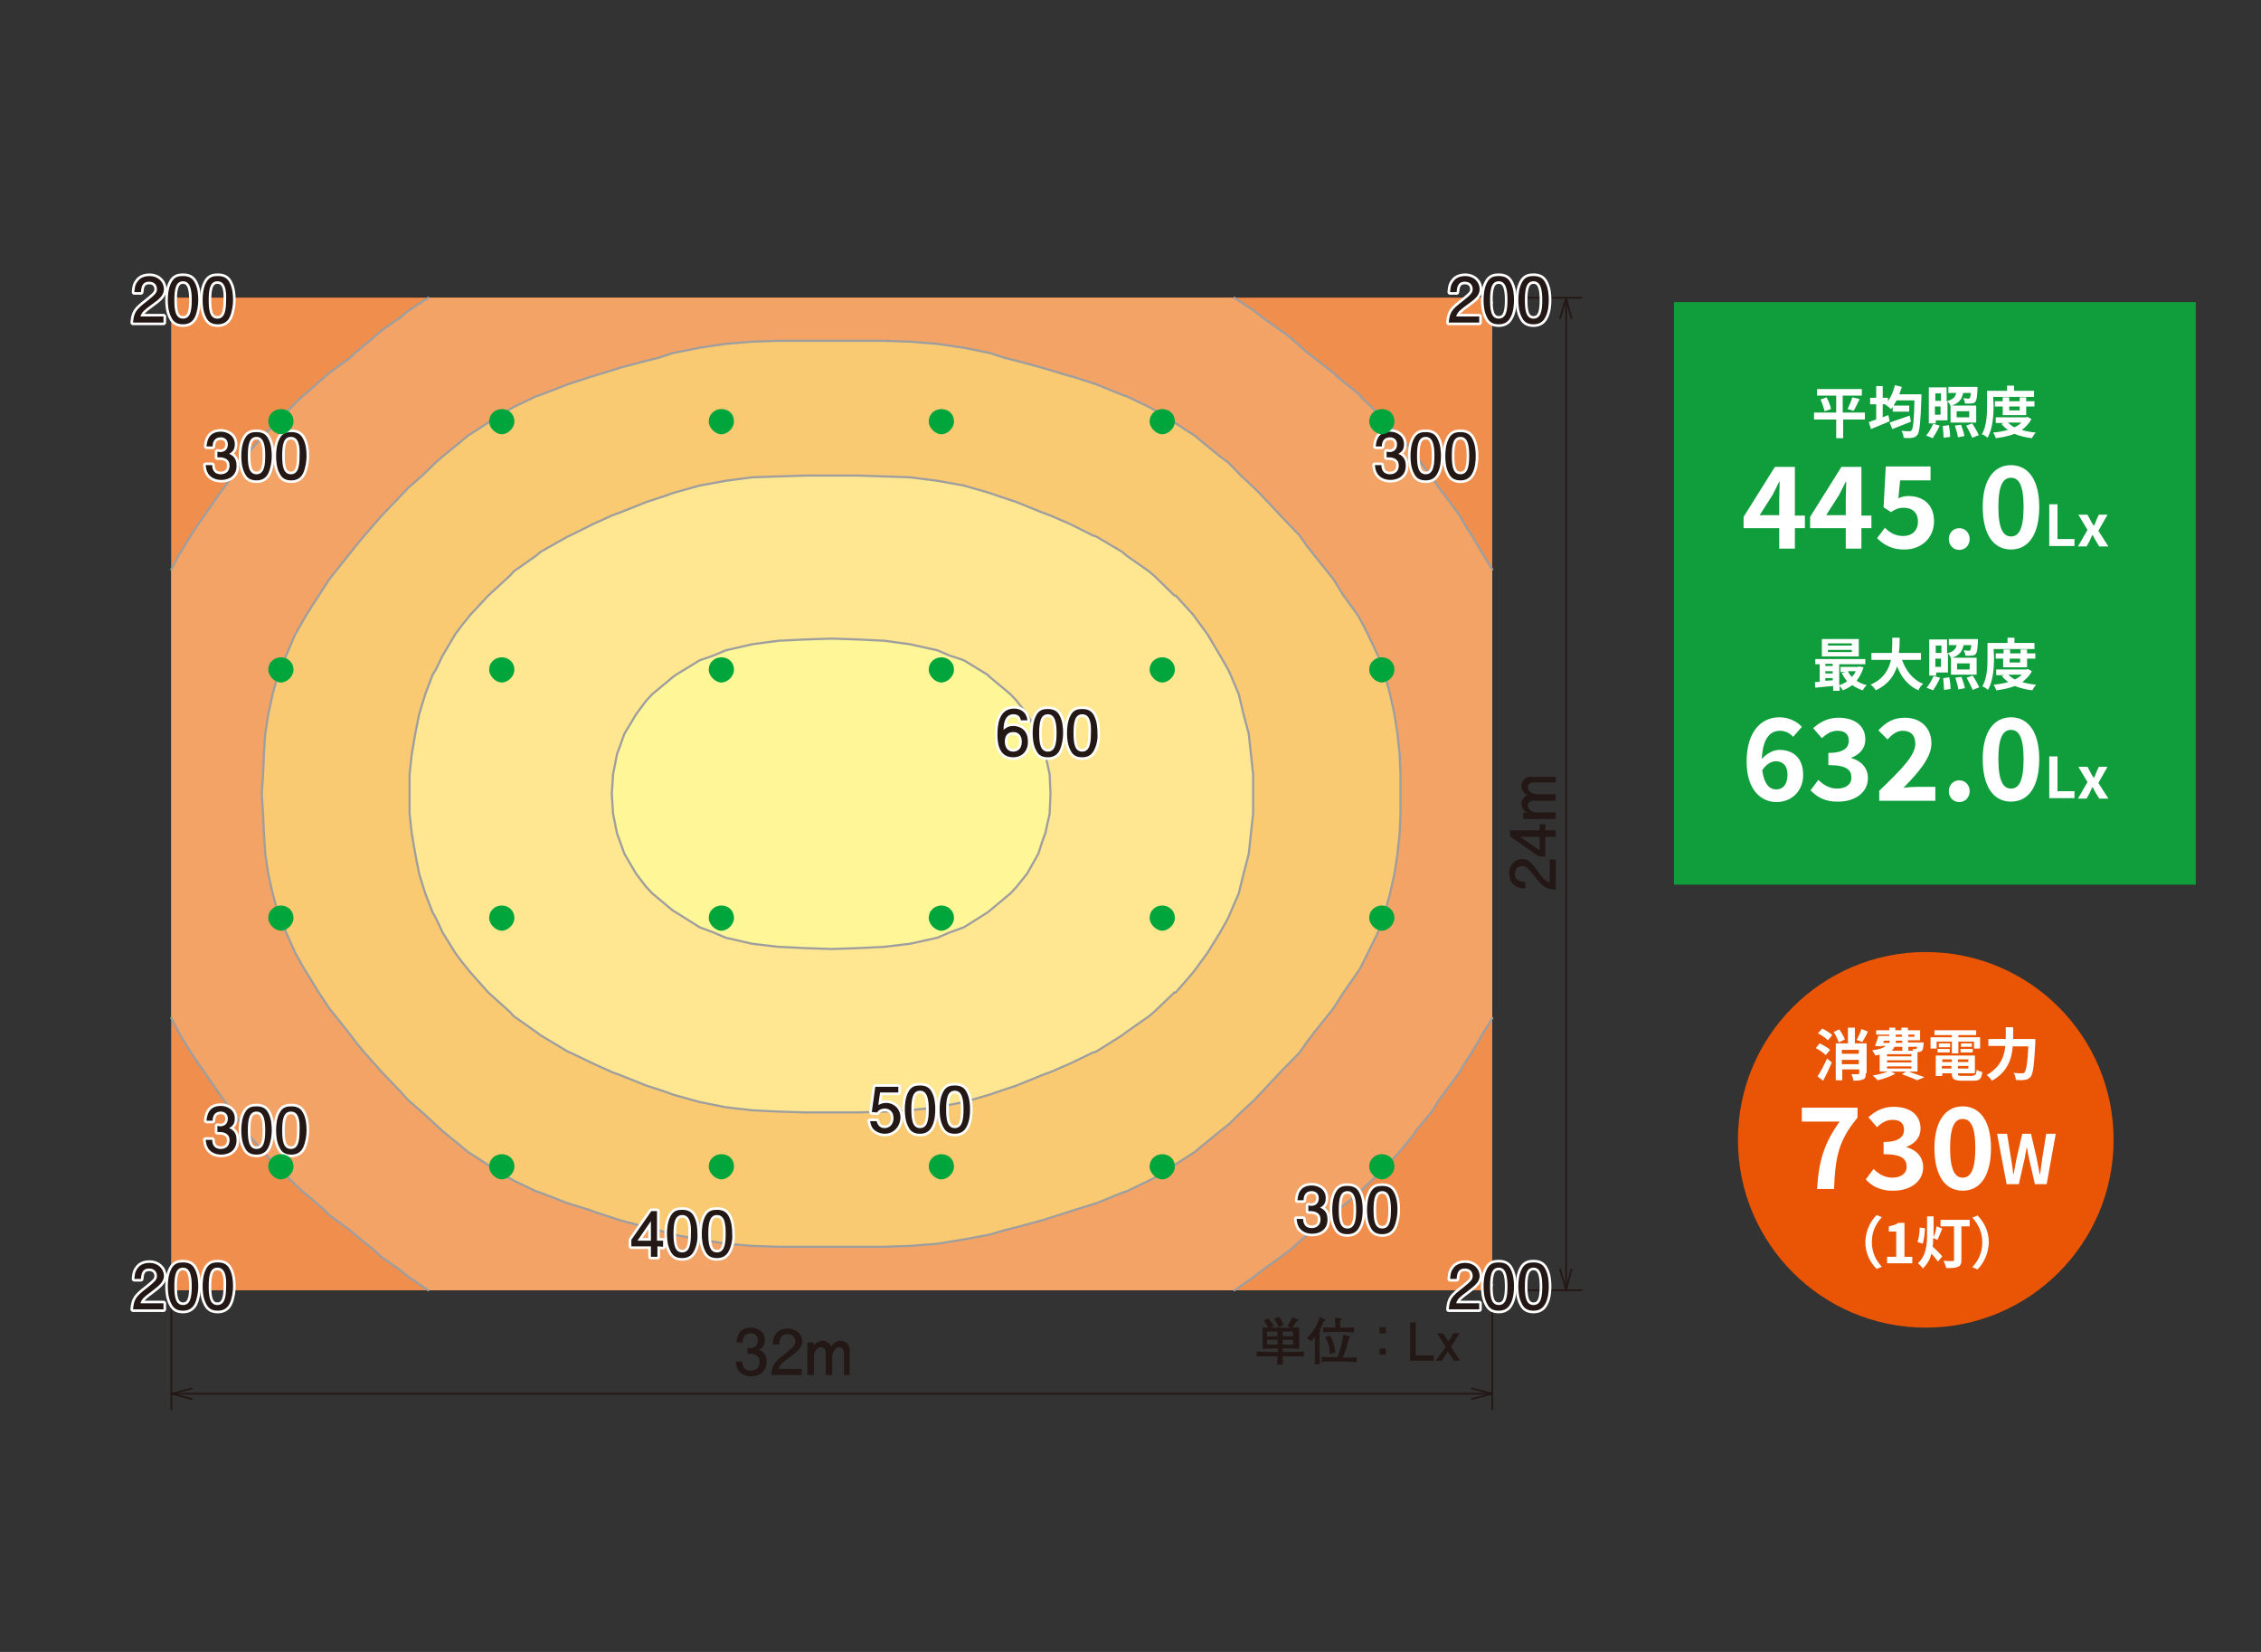 <?xml version="1.0" encoding="utf-8"?>
<!-- Generator: Adobe Illustrator 25.2.1, SVG Export Plug-In . SVG Version: 6.00 Build 0)  -->
<svg version="1.1" id="レイヤー_1" xmlns="http://www.w3.org/2000/svg" xmlns:xlink="http://www.w3.org/1999/xlink" x="0px"
	 y="0px" viewBox="0 0 520 380" style="enable-background:new 0 0 520 380;" xml:space="preserve">
<rect x="0" y="0" width="520" height="380" fill="#333333" stroke="none"/>
<style type="text/css">
	.st0{fill-rule:evenodd;clip-rule:evenodd;fill:#E95520;}
	.st1{fill-rule:evenodd;clip-rule:evenodd;fill:#F08E4D;}
	.st2{fill:none;stroke:#9E9E9F;stroke-width:0.5;stroke-linecap:round;stroke-linejoin:round;stroke-miterlimit:10;}
	.st3{fill-rule:evenodd;clip-rule:evenodd;fill:#F3A366;}
	
		.st4{fill-rule:evenodd;clip-rule:evenodd;fill:#FACA72;stroke:#9E9E9F;stroke-width:0.5;stroke-linecap:round;stroke-linejoin:round;stroke-miterlimit:2.377;}
	
		.st5{fill-rule:evenodd;clip-rule:evenodd;fill:#FFE791;stroke:#9E9E9F;stroke-width:0.5;stroke-linecap:round;stroke-linejoin:round;stroke-miterlimit:10;}
	
		.st6{fill-rule:evenodd;clip-rule:evenodd;fill:#FFF697;stroke:#9E9E9F;stroke-width:0.5;stroke-linecap:round;stroke-linejoin:round;stroke-miterlimit:10;}
	.st7{fill:none;stroke:#231815;stroke-width:0.4;stroke-linecap:round;stroke-linejoin:round;stroke-miterlimit:10;}
	.st8{fill:#231815;}
	.st9{fill:none;stroke:#FFFFFF;stroke-width:1.2;stroke-linecap:round;stroke-linejoin:round;}
	.st10{fill:#00A63C;}
	.st11{fill:#E95504;}
	.st12{fill:#FFFFFF;}
	.st13{fill:#109D3C;}
</style>
<g id="デザイン">
	<g>
		<rect x="39.4" y="68.5" class="st0" width="303.8" height="228.3"/>
		<polyline class="st1" points="39.4,69.6 40.6,68.5 341.8,68.5 343.2,69.6 343.2,295.6 341.8,296.8 40.6,296.8 39.4,295.6 		"/>
		<g>
			<line class="st2" x1="40.6" y1="296.8" x2="39.4" y2="295.6"/>
			<line class="st2" x1="343.2" y1="295.6" x2="341.8" y2="296.8"/>
			<line class="st2" x1="341.8" y1="68.5" x2="343.2" y2="69.6"/>
			<line class="st2" x1="39.4" y1="69.6" x2="40.6" y2="68.5"/>
		</g>
		<polyline class="st3" points="39.4,131 41,127.9 43.9,123.2 45.3,121 47,118.6 50.1,114.1 51.5,112.2 53.4,109.6 56.7,105 
			57.4,103.8 60.5,100.3 63.6,97 64.8,95.8 69.5,91.2 69.8,91 74.7,86.7 75.7,85.8 80.5,82.3 81.9,81 86.2,77.4 87.8,76 92.1,73 
			93.9,71.5 98.5,68.5 283.9,68.5 288.4,71.5 290.3,73 294.5,76 296.5,77.4 300.5,81 302.2,82.3 306.7,85.8 307.6,86.7 312.9,91 
			312.9,91.2 317.6,95.8 318.8,97 321.9,100.3 324.9,103.8 325.6,105 329.3,109.6 330.9,112.2 332.4,114.1 335.7,118.6 337.1,121 
			338.5,123.2 341.3,127.9 343.2,131 343.2,234.2 341.3,237.3 338.5,242.1 337.1,244.2 335.7,246.6 332.4,251.1 330.9,253.1 
			329.3,255.7 325.6,260.2 324.9,261.3 321.9,264.9 318.8,268.3 317.6,269.5 312.9,274 312.9,274.2 307.6,278.4 306.7,279.5 
			302.2,283 300.5,284.2 296.5,287.7 294.5,289.2 290.3,292.2 288.4,293.7 283.9,296.8 98.5,296.8 93.9,293.7 92.1,292.2 
			87.8,289.2 86.2,287.7 81.9,284.2 80.5,283 75.7,279.5 74.7,278.4 69.8,274.2 69.5,274 64.8,269.5 63.6,268.3 60.5,264.9 
			57.4,261.3 56.7,260.2 53.4,255.7 51.5,253.1 50.1,251.1 47,246.6 45.3,244.2 43.9,242.1 41,237.3 39.4,234.2 		"/>
		<g>
			<polyline class="st2" points="98.5,296.8 93.9,293.7 92.1,292.2 87.8,289.2 86.2,287.7 81.9,284.2 80.5,283 75.7,279.5 
				74.7,278.4 69.8,274.2 69.5,274 64.8,269.5 63.6,268.3 60.5,264.9 57.4,261.3 56.7,260.2 53.4,255.7 51.5,253.1 50.1,251.1 
				47,246.6 45.3,244.2 43.9,242.1 41,237.3 39.4,234.2 			"/>
			<polyline class="st2" points="343.2,234.2 341.3,237.3 338.5,242.1 337.1,244.2 335.7,246.6 332.4,251.1 330.9,253.1 
				329.3,255.7 325.6,260.2 324.9,261.3 321.9,264.9 318.8,268.3 317.6,269.5 312.9,274 312.9,274.2 307.6,278.4 306.7,279.5 
				302.2,283 300.5,284.2 296.5,287.7 294.5,289.2 290.3,292.2 288.4,293.7 283.9,296.8 			"/>
			<polyline class="st2" points="283.9,68.5 288.4,71.5 290.3,73 294.5,76 296.5,77.4 300.5,81 302.2,82.3 306.7,85.8 307.6,86.7 
				312.9,91 312.9,91.2 317.6,95.8 318.8,97 321.9,100.3 324.9,103.8 325.6,105 329.3,109.6 330.9,112.2 332.4,114.1 335.7,118.6 
				337.1,121 338.5,123.2 341.3,127.9 343.2,131 			"/>
			<polyline class="st2" points="39.4,131 41,127.9 43.9,123.2 45.3,121 47,118.6 50.1,114.1 51.5,112.2 53.4,109.6 56.7,105 
				57.4,103.8 60.5,100.3 63.6,97 64.8,95.8 69.5,91.2 69.8,91 74.7,86.7 75.7,85.8 80.5,82.3 81.9,81 86.2,77.4 87.8,76 92.1,73 
				93.9,71.5 98.5,68.5 			"/>
		</g>
		<polyline class="st4" points="62.7,205.5 63.6,208.8 64.1,209.9 65.8,214.5 67.9,219.2 69.8,222.6 70.5,223.7 73.3,228.3 
			75.7,231.9 76.4,232.8 80,237.3 81.9,239.8 83.8,242.1 87.8,246.6 92.1,251.1 93.9,253.1 96.9,255.7 100.2,258.7 101.8,260.2 
			106.1,263.7 107.5,264.9 112.3,268 114.4,269.5 118.2,271.6 123.2,274 124.4,274.4 130.6,276.8 135.8,278.4 136.5,278.7 
			142.6,280.7 148.6,282.3 151.5,283 154.8,284 160.9,285.1 166.9,286.1 173,286.6 179,286.8 203.4,286.8 209.3,286.6 215.6,286.1 
			221.7,285.1 227.6,284 231,283 233.8,282.3 239.7,280.7 246,278.7 246.9,278.4 252.1,276.8 258,274.4 259.2,274 264.2,271.6 
			268.2,269.5 270.1,268 274.9,264.9 276.3,263.7 280.6,260.2 282.5,258.7 285.6,255.7 288.4,253.1 290.3,251.1 294.5,246.6 
			298.9,242.1 300.5,239.8 302.4,237.3 306,232.8 306.7,231.9 309,228.3 312.2,223.7 312.9,222.6 314.6,219.2 316.9,214.5 
			318.6,209.9 318.8,208.8 319.7,205.5 320.7,201 321.4,196.4 321.9,191.7 322.1,187.2 322.1,178.1 321.9,173.5 321.4,168.8 
			320.7,164.3 319.7,159.7 318.8,156.4 318.6,155.2 316.9,150.8 314.6,145.9 312.9,142.6 312.2,141.4 309,137 306.7,133.3 
			306,132.4 302.4,127.9 300.5,125.5 298.9,123.2 294.5,118.6 290.3,114.1 288.4,112.2 285.6,109.6 282.5,106.4 280.6,105 
			276.3,101.5 274.9,100.3 270.1,97.2 268.2,95.8 264.2,93.6 259.2,91.2 258,90.8 252.1,88.4 246.9,86.7 246,86.5 239.7,84.6 
			233.8,83 231,82.3 227.6,81.2 221.7,80 215.6,79.1 209.3,78.6 203.4,78.4 179,78.4 173,78.6 166.9,79.1 160.9,80 154.8,81.2 
			151.5,82.3 148.6,83 142.6,84.6 136.5,86.5 135.8,86.7 130.6,88.4 124.4,90.8 123.2,91.2 118.2,93.6 114.4,95.8 112.3,97.2 
			107.5,100.3 106.1,101.5 101.8,105 100.2,106.4 96.9,109.6 93.9,112.2 92.1,114.1 87.8,118.6 83.8,123.2 81.9,125.5 80,127.9 
			76.4,132.4 75.7,133.3 73.3,137 70.5,141.4 69.8,142.6 67.9,145.9 65.8,150.8 64.1,155.2 63.6,156.4 62.7,159.7 61.7,164.3 
			61,168.8 60.7,173.5 60.5,178.1 60.2,182.6 60.5,187.2 60.7,191.7 61,196.4 61.7,201 62.7,205.5 		"/>
		<polyline class="st5" points="99.5,209.9 100.2,211.1 101.8,214.5 104.7,219.2 106.1,221.1 108.2,223.7 112.3,228.3 117.3,232.8 
			118.2,233.8 123.2,237.3 124.4,238.2 130.6,241.9 131.1,242.1 136.5,244.7 140.7,246.6 142.6,247.3 148.6,249.7 152.9,251.1 
			154.8,251.8 160.9,253.5 166.9,254.7 173,255.4 178.8,255.7 179,255.7 185.2,255.9 197.3,255.9 203.4,255.7 203.7,255.7 
			209.3,255.4 215.6,254.7 221.7,253.5 227.6,251.8 229.6,251.1 233.8,249.7 239.7,247.3 241.6,246.6 246,244.7 251.4,242.1 
			252.1,241.9 258,238.2 259.2,237.3 264.2,233.8 265.4,232.8 270.1,228.3 270.4,228.3 274.4,223.7 276.3,221.1 277.7,219.2 
			280.6,214.5 282.5,211.1 283,209.9 284.9,205.5 286,201 287.2,196.4 287.7,191.7 288.2,187.2 288.2,178.1 287.7,173.5 
			287.2,168.8 286,164.3 284.9,159.7 283,155.2 282.5,154.1 280.6,150.8 277.7,145.9 276.3,144 274.4,141.4 270.4,137 270.1,137 
			265.4,132.4 264.2,131.4 259.2,127.9 258,126.9 252.1,123.4 251.4,123.2 246,120.5 241.6,118.6 239.7,117.9 233.8,115.5 
			229.6,114.1 227.6,113.4 221.7,111.7 215.6,110.6 209.3,109.8 203.7,109.6 203.4,109.6 197.3,109.4 185.2,109.4 179,109.6 
			178.8,109.6 173,109.8 166.9,110.6 160.9,111.7 154.8,113.4 152.9,114.1 148.6,115.5 142.6,117.9 140.7,118.6 136.5,120.5 
			131.1,123.2 130.6,123.4 124.4,126.9 123.2,127.9 118.2,131.4 117.3,132.4 112.3,137 108.2,141.4 106.1,144 104.7,145.9 
			101.8,150.8 100.2,154.1 99.5,155.2 97.8,159.7 96.4,164.3 95.5,168.8 94.7,173.5 94.2,178.1 94.2,187.2 94.7,191.7 95.5,196.4 
			96.4,201 97.8,205.5 99.5,209.9 		"/>
		<polyline class="st6" points="141.9,191.7 142.6,193.6 143.6,196.4 146.3,201 148.6,204 150,205.5 154.8,209.5 155.5,209.9 
			160.9,213.3 164.1,214.5 166.9,215.7 173,217.1 179,217.8 185.2,218.1 191.3,218.3 197.3,218.1 203.4,217.8 209.3,217.1 
			215.6,215.7 218.4,214.5 221.7,213.3 227.1,209.9 227.6,209.5 232.4,205.5 233.8,204 236.2,201 238.8,196.4 239.7,193.6 
			240.4,191.7 241.4,187.2 241.6,182.6 241.4,178.1 240.4,173.5 239.7,171.6 238.8,168.8 236.2,164.3 233.8,161.2 232.4,159.7 
			227.6,155.7 227.1,155.2 221.7,151.9 218.4,150.8 215.6,149.6 209.3,148.2 203.4,147.4 197.3,147.1 191.3,146.9 185.2,147.1 
			179,147.4 173,148.2 166.9,149.6 164.1,150.8 160.9,151.9 155.5,155.2 154.8,155.7 150,159.7 148.6,161.2 146.3,164.3 
			143.6,168.8 142.6,171.6 141.9,173.5 141,178.1 140.7,182.6 141,187.2 141.9,191.7 		"/>
		<g>
			<line class="st7" x1="39.4" y1="300.4" x2="39.4" y2="324.2"/>
			<line class="st7" x1="343.2" y1="300.4" x2="343.2" y2="324.2"/>
			<line class="st7" x1="39.4" y1="320.6" x2="343.2" y2="320.6"/>
			<line class="st7" x1="338.5" y1="321.8" x2="343.2" y2="320.6"/>
			<line class="st7" x1="343.2" y1="320.6" x2="338.5" y2="319.4"/>
			<line class="st7" x1="44.1" y1="319.4" x2="39.4" y2="320.6"/>
			<line class="st7" x1="39.4" y1="320.6" x2="44.1" y2="321.8"/>
		</g>
		<g>
			<path class="st8" d="M172.8,316.6c-0.6,0-2.1-0.1-3-1.4c-0.5-0.8-0.5-1.4-0.6-2h1.5c0,0.5,0.1,2.1,2,2.1c0.9,0,2-0.5,2-2
				c0-0.8-0.3-1.1-0.5-1.3c-0.5-0.5-1.3-0.6-1.7-0.6c-0.1,0-0.4,0-0.6,0V310c0.3,0,0.5,0.1,0.6,0.1c0.4,0,1.8-0.1,1.8-1.8
				c0-1.2-0.9-1.6-1.6-1.6c-1.8,0-1.9,1.6-1.9,2.1h-1.4c0.1-0.8,0.2-3.4,3.3-3.4c1.5,0,3.2,0.9,3.2,2.9c0,1.3-0.6,1.8-1.3,2.2
				c0.4,0.2,1.7,0.7,1.7,2.6C176.3,315.5,174.7,316.6,172.8,316.6z"/>
			<path class="st8" d="M181.5,312.3c-1.5,1.1-2.1,1.6-2.4,2.6h5.3v1.4h-7c0.2-2.4,0.7-3,3.3-5c1.7-1.4,2.2-1.8,2.2-2.7
				c0-0.8-0.5-1.7-1.8-1.7c-1.8,0-1.8,1.6-1.9,2.4h-1.5c0.1-0.9,0.1-1.6,0.7-2.4c0.7-1.1,2-1.3,2.8-1.3c1.9,0,3.3,1.3,3.3,3.1
				C184.3,310.1,183.5,310.8,181.5,312.3z"/>
			<path class="st8" d="M194.1,316.3v-5.1c0-0.6-0.3-1.3-1.1-1.3c-1.2,0-1.6,1.7-1.6,2.1v4.3h-1.5v-5.1c0-0.6-0.3-1.3-1.1-1.3
				c-1,0-1.6,1.3-1.6,2.1v4.3h-1.5v-7.5h1.4l0.1,0.8c0.5-0.9,1.5-1.2,2-1.2c0.1,0,1.4,0,2,1.4c0.5-1.2,1.7-1.4,2.1-1.4
				c1,0,2.1,0.8,2.1,2v5.9L194.1,316.3L194.1,316.3z"/>
		</g>
		<g>
			<line class="st7" x1="346.8" y1="296.8" x2="363.7" y2="296.8"/>
			<line class="st7" x1="346.8" y1="68.5" x2="363.7" y2="68.5"/>
			<line class="st7" x1="360.2" y1="296.8" x2="360.2" y2="68.5"/>
			<line class="st7" x1="361.4" y1="73.2" x2="360.2" y2="68.5"/>
			<line class="st7" x1="360.2" y1="68.5" x2="358.8" y2="73.2"/>
			<line class="st7" x1="358.8" y1="292" x2="360.2" y2="296.8"/>
			<line class="st7" x1="360.2" y1="296.8" x2="361.4" y2="292"/>
		</g>
		<g>
			<path class="st8" d="M353.8,200.6c1.1,1.5,1.6,2.1,2.6,2.4v-5.3h1.4v7c-2.4-0.2-3-0.7-5-3.3c-1.4-1.7-1.8-2.2-2.7-2.2
				c-0.8,0-1.7,0.5-1.7,1.8c0,1.8,1.6,1.8,2.4,1.9v1.5c-0.9-0.1-1.6-0.1-2.4-0.7c-1.1-0.7-1.3-2-1.3-2.8c0-1.9,1.2-3.3,3.1-3.3
				C351.6,197.7,352.3,198.5,353.8,200.6z"/>
			<path class="st8" d="M355.4,191h2.4v1.5h-2.4v4.5h-1.5l-6.6-4.6V191h6.8v-1.4h1.4L355.4,191L355.4,191z M349.6,192.5l4.5,3.1
				v-3.1H349.6z"/>
			<path class="st8" d="M357.8,180h-5.1c-0.6,0-1.3,0.3-1.3,1.1c0,1.3,1.7,1.6,2.1,1.6h4.3v1.5h-5.1c-0.6,0-1.3,0.3-1.3,1.1
				c0,1.1,1.3,1.6,2.1,1.6h4.3v1.5h-7.5V187l0.8-0.1c-0.9-0.5-1.2-1.5-1.2-2c0-0.1,0-1.4,1.4-2c-1.2-0.5-1.4-1.7-1.4-2.1
				c0-1,0.8-2.1,2-2.1h5.9L357.8,180L357.8,180z"/>
		</g>
		<g>
			<g>
				<g>
					<path class="st9" d="M34.7,70.2c-1.5,1.1-2.1,1.6-2.4,2.6h5.3v1.4h-7c0.2-2.4,0.7-3,3.3-5c1.7-1.4,2.2-1.8,2.2-2.7
						c0-0.8-0.5-1.7-1.8-1.7c-1.8,0-1.8,1.6-1.9,2.4h-1.5c0.1-0.9,0.1-1.6,0.7-2.4c0.7-1.1,2-1.3,2.8-1.3c1.9,0,3.3,1.3,3.3,3.1
						C37.6,68,36.8,68.7,34.7,70.2z"/>
					<path class="st9" d="M44.8,73c-0.7,1.4-1.9,1.6-2.7,1.6c-1.1,0-2.1-0.3-2.7-1.6c-0.7-1.3-0.8-2.9-0.8-4c0-1,0.1-2.7,0.8-4
						c0.7-1.4,1.8-1.5,2.7-1.5c1.1,0,2.1,0.3,2.7,1.5c0.7,1.3,0.8,2.9,0.8,4S45.4,71.7,44.8,73z M42.1,64.7c-1.7,0-2,1.9-2,4.3
						c0,2.2,0.2,4.3,2,4.3c1.7,0,2-1.9,2-4.3C44.1,66.8,43.8,64.7,42.1,64.7z"/>
					<path class="st9" d="M52.8,73c-0.7,1.4-1.9,1.6-2.7,1.6c-1.1,0-2.1-0.3-2.7-1.6c-0.7-1.3-0.8-2.9-0.8-4c0-1,0.1-2.7,0.8-4
						c0.7-1.4,1.8-1.5,2.7-1.5c1.1,0,2.1,0.3,2.7,1.5c0.7,1.3,0.8,2.9,0.8,4S53.4,71.7,52.8,73z M50,64.7c-1.7,0-2,1.9-2,4.3
						c0,2.2,0.2,4.3,2,4.3c1.7,0,2-1.9,2-4.3C52.1,66.8,51.8,64.7,50,64.7z"/>
				</g>
				<g>
					<path class="st9" d="M34.7,297.2c-1.5,1.1-2.1,1.6-2.4,2.6h5.3v1.4h-7c0.2-2.4,0.7-3,3.3-5c1.7-1.4,2.2-1.8,2.2-2.7
						c0-0.8-0.5-1.7-1.8-1.7c-1.8,0-1.8,1.6-1.9,2.4h-1.5c0.1-0.9,0.1-1.6,0.7-2.4c0.7-1.1,2-1.3,2.8-1.3c1.9,0,3.3,1.3,3.3,3.1
						C37.6,294.9,36.8,295.6,34.7,297.2z"/>
					<path class="st9" d="M44.8,299.9c-0.7,1.4-1.9,1.6-2.7,1.6c-1.1,0-2.1-0.3-2.7-1.6c-0.7-1.3-0.8-2.9-0.8-4c0-1,0.1-2.7,0.8-4
						c0.7-1.4,1.8-1.5,2.7-1.5c1.1,0,2.1,0.3,2.7,1.5c0.7,1.3,0.8,2.9,0.8,4S45.4,298.6,44.8,299.9z M42.1,291.6c-1.7,0-2,1.9-2,4.3
						c0,2.2,0.2,4.3,2,4.3c1.7,0,2-1.9,2-4.3C44.1,293.7,43.8,291.6,42.1,291.6z"/>
					<path class="st9" d="M52.8,299.9c-0.7,1.4-1.9,1.6-2.7,1.6c-1.1,0-2.1-0.3-2.7-1.6c-0.7-1.3-0.8-2.9-0.8-4c0-1,0.1-2.7,0.8-4
						c0.7-1.4,1.8-1.5,2.7-1.5c1.1,0,2.1,0.3,2.7,1.5c0.7,1.3,0.8,2.9,0.8,4S53.4,298.6,52.8,299.9z M50,291.6c-1.7,0-2,1.9-2,4.3
						c0,2.2,0.2,4.3,2,4.3c1.7,0,2-1.9,2-4.3C52.1,293.7,51.8,291.6,50,291.6z"/>
				</g>
				<g>
					<path class="st9" d="M337.3,297.2c-1.5,1.1-2.1,1.6-2.4,2.6h5.3v1.4h-7c0.2-2.4,0.7-3,3.3-5c1.7-1.4,2.2-1.8,2.2-2.7
						c0-0.8-0.5-1.7-1.8-1.7c-1.8,0-1.8,1.6-1.9,2.4h-1.5c0.1-0.9,0.1-1.6,0.7-2.4c0.7-1.1,2-1.3,2.8-1.3c1.9,0,3.3,1.3,3.3,3.1
						C340.2,294.9,339.4,295.6,337.3,297.2z"/>
					<path class="st9" d="M347.4,299.9c-0.7,1.4-1.9,1.6-2.7,1.6c-1.1,0-2.1-0.3-2.7-1.6c-0.7-1.3-0.8-2.9-0.8-4c0-1,0.1-2.7,0.8-4
						c0.7-1.4,1.8-1.5,2.7-1.5c1.1,0,2.1,0.3,2.7,1.5c0.7,1.3,0.8,2.9,0.8,4C348.2,297,348.1,298.6,347.4,299.9z M344.7,291.6
						c-1.7,0-2,1.9-2,4.3c0,2.2,0.2,4.3,2,4.3c1.7,0,2-1.9,2-4.3C346.7,293.7,346.4,291.6,344.7,291.6z"/>
					<path class="st9" d="M355.4,299.9c-0.7,1.4-1.9,1.6-2.7,1.6c-1.1,0-2.1-0.3-2.7-1.6c-0.7-1.3-0.8-2.9-0.8-4c0-1,0.1-2.7,0.8-4
						c0.7-1.4,1.8-1.5,2.7-1.5c1.1,0,2.1,0.3,2.7,1.5c0.7,1.3,0.8,2.9,0.8,4C356.2,297,356.1,298.6,355.4,299.9z M352.7,291.6
						c-1.7,0-2,1.9-2,4.3c0,2.2,0.2,4.3,2,4.3c1.7,0,2-1.9,2-4.3C354.7,293.7,354.4,291.6,352.7,291.6z"/>
				</g>
				<g>
					<path class="st9" d="M337.3,70.2c-1.5,1.1-2.1,1.6-2.4,2.6h5.3v1.4h-7c0.2-2.4,0.7-3,3.3-5c1.7-1.4,2.2-1.8,2.2-2.7
						c0-0.8-0.5-1.7-1.8-1.7c-1.8,0-1.8,1.6-1.9,2.4h-1.5c0.1-0.9,0.1-1.6,0.7-2.4c0.7-1.1,2-1.3,2.8-1.3c1.9,0,3.3,1.3,3.3,3.1
						C340.2,68,339.4,68.7,337.3,70.2z"/>
					<path class="st9" d="M347.4,73c-0.7,1.4-1.9,1.6-2.7,1.6c-1.1,0-2.1-0.3-2.7-1.6c-0.7-1.3-0.8-2.9-0.8-4c0-1,0.1-2.7,0.8-4
						c0.7-1.4,1.8-1.5,2.7-1.5c1.1,0,2.1,0.3,2.7,1.5c0.7,1.3,0.8,2.9,0.8,4C348.2,70.1,348.1,71.7,347.4,73z M344.7,64.7
						c-1.7,0-2,1.9-2,4.3c0,2.2,0.2,4.3,2,4.3c1.7,0,2-1.9,2-4.3C346.7,66.8,346.4,64.7,344.7,64.7z"/>
					<path class="st9" d="M355.4,73c-0.7,1.4-1.9,1.6-2.7,1.6c-1.1,0-2.1-0.3-2.7-1.6c-0.7-1.3-0.8-2.9-0.8-4c0-1,0.1-2.7,0.8-4
						c0.7-1.4,1.8-1.5,2.7-1.5c1.1,0,2.1,0.3,2.7,1.5c0.7,1.3,0.8,2.9,0.8,4C356.2,70.1,356.1,71.7,355.4,73z M352.7,64.7
						c-1.7,0-2,1.9-2,4.3c0,2.2,0.2,4.3,2,4.3c1.7,0,2-1.9,2-4.3C354.7,66.8,354.4,64.7,352.7,64.7z"/>
				</g>
				<g>
					<path class="st9" d="M50.9,110.4c-0.6,0-2.1-0.1-3-1.4c-0.5-0.8-0.5-1.4-0.6-2h1.5c0,0.5,0.1,2.1,2,2.1c0.9,0,2-0.5,2-2
						c0-0.8-0.3-1.1-0.5-1.3c-0.5-0.5-1.3-0.6-1.7-0.6c-0.1,0-0.4,0-0.6,0v-1.3c0.3,0,0.5,0.1,0.6,0.1c0.4,0,1.8-0.1,1.8-1.8
						c0-1.2-0.9-1.6-1.6-1.6c-1.8,0-1.9,1.6-1.9,2.1h-1.4c0.1-0.8,0.2-3.4,3.3-3.4c1.5,0,3.2,0.9,3.2,2.9c0,1.3-0.6,1.8-1.3,2.2
						c0.4,0.2,1.7,0.7,1.7,2.6C54.5,109.3,52.8,110.4,50.9,110.4z"/>
					<path class="st9" d="M61.7,108.9c-0.7,1.4-1.9,1.6-2.7,1.6c-1.1,0-2.1-0.3-2.7-1.6c-0.7-1.3-0.8-2.9-0.8-4c0-1,0.1-2.7,0.8-4
						c0.7-1.4,1.8-1.5,2.7-1.5c1.1,0,2.1,0.3,2.7,1.5c0.7,1.3,0.8,2.9,0.8,4S62.3,107.6,61.7,108.9z M59,100.5c-1.7,0-2,1.9-2,4.3
						c0,2.2,0.2,4.3,2,4.3c1.7,0,2-1.9,2-4.3C61,102.6,60.7,100.5,59,100.5z"/>
					<path class="st9" d="M69.7,108.9c-0.7,1.4-1.9,1.6-2.7,1.6c-1.1,0-2.1-0.3-2.7-1.6c-0.7-1.3-0.8-2.9-0.8-4c0-1,0.1-2.7,0.8-4
						c0.7-1.4,1.8-1.5,2.7-1.5c1.1,0,2.1,0.3,2.7,1.5c0.7,1.3,0.8,2.9,0.8,4S70.3,107.6,69.7,108.9z M66.9,100.5c-1.7,0-2,1.9-2,4.3
						c0,2.2,0.2,4.3,2,4.3c1.7,0,2-1.9,2-4.3C69,102.6,68.7,100.5,66.9,100.5z"/>
				</g>
				<g>
					<path class="st9" d="M50.9,265.6c-0.6,0-2.1-0.1-3-1.4c-0.5-0.8-0.5-1.4-0.6-2h1.5c0,0.5,0.1,2.1,2,2.1c0.9,0,2-0.5,2-2
						c0-0.8-0.3-1.1-0.5-1.3c-0.5-0.5-1.3-0.6-1.7-0.6c-0.1,0-0.4,0-0.6,0V259c0.3,0,0.5,0.1,0.6,0.1c0.4,0,1.8-0.1,1.8-1.8
						c0-1.2-0.9-1.6-1.6-1.6c-1.8,0-1.9,1.6-1.9,2.1h-1.4c0.1-0.8,0.2-3.4,3.3-3.4c1.5,0,3.2,0.9,3.2,2.9c0,1.3-0.6,1.8-1.3,2.2
						c0.4,0.2,1.7,0.7,1.7,2.6C54.5,264.5,52.8,265.6,50.9,265.6z"/>
					<path class="st9" d="M61.7,264c-0.7,1.4-1.9,1.6-2.7,1.6c-1.1,0-2.1-0.3-2.7-1.6c-0.7-1.3-0.8-2.9-0.8-4c0-1,0.1-2.7,0.8-4
						c0.7-1.4,1.8-1.5,2.7-1.5c1.1,0,2.1,0.3,2.7,1.5c0.7,1.3,0.8,2.9,0.8,4C62.5,261.2,62.3,262.7,61.7,264z M59,255.7
						c-1.7,0-2,1.9-2,4.3c0,2.2,0.2,4.3,2,4.3c1.7,0,2-1.9,2-4.3C61,257.8,60.7,255.7,59,255.7z"/>
					<path class="st9" d="M69.7,264c-0.7,1.4-1.9,1.6-2.7,1.6c-1.1,0-2.1-0.3-2.7-1.6c-0.7-1.3-0.8-2.9-0.8-4c0-1,0.1-2.7,0.8-4
						c0.7-1.4,1.8-1.5,2.7-1.5c1.1,0,2.1,0.3,2.7,1.5c0.7,1.3,0.8,2.9,0.8,4C70.5,261.2,70.3,262.7,69.7,264z M66.9,255.7
						c-1.7,0-2,1.9-2,4.3c0,2.2,0.2,4.3,2,4.3c1.7,0,2-1.9,2-4.3C69,257.8,68.7,255.7,66.9,255.7z"/>
				</g>
				<g>
					<path class="st9" d="M301.8,283.8c-0.6,0-2.1-0.1-3-1.4c-0.5-0.8-0.5-1.4-0.6-2h1.5c0,0.5,0.1,2.1,2,2.1c0.9,0,2-0.5,2-2
						c0-0.8-0.3-1.1-0.5-1.3c-0.5-0.5-1.3-0.6-1.7-0.6c-0.1,0-0.4,0-0.6,0v-1.3c0.3,0,0.5,0.1,0.6,0.1c0.4,0,1.8-0.1,1.8-1.8
						c0-1.2-0.9-1.6-1.6-1.6c-1.8,0-1.9,1.6-1.9,2.1h-1.4c0.1-0.8,0.2-3.4,3.3-3.4c1.5,0,3.2,0.9,3.2,2.9c0,1.3-0.6,1.8-1.3,2.2
						c0.4,0.2,1.7,0.7,1.7,2.6C305.4,282.7,303.7,283.8,301.8,283.8z"/>
					<path class="st9" d="M312.6,282.3c-0.7,1.4-1.9,1.6-2.7,1.6c-1.1,0-2.1-0.3-2.7-1.6c-0.7-1.3-0.8-2.9-0.8-4c0-1,0.1-2.7,0.8-4
						c0.7-1.4,1.8-1.5,2.7-1.5c1.1,0,2.1,0.3,2.7,1.5c0.7,1.3,0.8,2.9,0.8,4S313.3,281,312.6,282.3z M309.9,274c-1.7,0-2,1.9-2,4.3
						c0,2.2,0.2,4.3,2,4.3c1.7,0,2-1.9,2-4.3C311.9,276.1,311.6,274,309.9,274z"/>
					<path class="st9" d="M320.6,282.3c-0.7,1.4-1.9,1.6-2.7,1.6c-1.1,0-2.1-0.3-2.7-1.6c-0.7-1.3-0.8-2.9-0.8-4c0-1,0.1-2.7,0.8-4
						c0.7-1.4,1.8-1.5,2.7-1.5c1.1,0,2.1,0.3,2.7,1.5c0.7,1.3,0.8,2.9,0.8,4S321.2,281,320.6,282.3z M317.9,274c-1.7,0-2,1.9-2,4.3
						c0,2.2,0.2,4.3,2,4.3c1.7,0,2-1.9,2-4.3C319.9,276.1,319.6,274,317.9,274z"/>
				</g>
				<g>
					<path class="st9" d="M319.8,110.4c-0.6,0-2.1-0.1-3-1.4c-0.5-0.8-0.5-1.4-0.6-2h1.5c0,0.5,0.1,2.1,2,2.1c0.9,0,2-0.5,2-2
						c0-0.8-0.3-1.1-0.5-1.3c-0.5-0.5-1.3-0.6-1.7-0.6c-0.1,0-0.4,0-0.6,0v-1.3c0.3,0,0.5,0.1,0.6,0.1c0.4,0,1.8-0.1,1.8-1.8
						c0-1.2-0.9-1.6-1.6-1.6c-1.8,0-1.9,1.6-1.9,2.1h-1.4c0.1-0.8,0.2-3.4,3.3-3.4c1.5,0,3.2,0.9,3.2,2.9c0,1.3-0.6,1.8-1.3,2.2
						c0.4,0.2,1.7,0.7,1.7,2.6C323.4,109.3,321.7,110.4,319.8,110.4z"/>
					<path class="st9" d="M330.6,108.9c-0.7,1.4-1.9,1.6-2.7,1.6c-1.1,0-2.1-0.3-2.7-1.6c-0.7-1.3-0.8-2.9-0.8-4c0-1,0.1-2.7,0.8-4
						c0.7-1.4,1.8-1.5,2.7-1.5c1.1,0,2.1,0.3,2.7,1.5c0.7,1.3,0.8,2.9,0.8,4S331.3,107.6,330.6,108.9z M327.9,100.5
						c-1.7,0-2,1.9-2,4.3c0,2.2,0.2,4.3,2,4.3c1.7,0,2-1.9,2-4.3C329.9,102.6,329.6,100.5,327.9,100.5z"/>
					<path class="st9" d="M338.6,108.9c-0.7,1.4-1.9,1.6-2.7,1.6c-1.1,0-2.1-0.3-2.7-1.6c-0.7-1.3-0.8-2.9-0.8-4c0-1,0.1-2.7,0.8-4
						c0.7-1.4,1.8-1.5,2.7-1.5c1.1,0,2.1,0.3,2.7,1.5c0.7,1.3,0.8,2.9,0.8,4S339.3,107.6,338.6,108.9z M335.9,100.5
						c-1.7,0-2,1.9-2,4.3c0,2.2,0.2,4.3,2,4.3c1.7,0,2-1.9,2-4.3C337.9,102.6,337.6,100.5,335.9,100.5z"/>
				</g>
				<g>
					<path class="st9" d="M233,174.2c-3.5,0-3.6-3.8-3.6-5.2c0-1.6,0.1-6,3.8-6c1.2,0,2.8,0.5,3.1,2.7h-1.5
						c-0.1-0.4-0.3-1.4-1.7-1.4c-2,0-2.3,2.2-2.3,3.6c0.6-0.5,1.1-0.9,2.3-0.9s3.3,0.7,3.3,3.5C236.5,172.7,235.1,174.2,233,174.2z
						 M233.1,168.4c-1.8,0-2,1.4-2,2.2c0,1.2,0.6,2.3,1.9,2.3c0.8,0,2-0.4,2-2.3C235,169,234,168.4,233.1,168.4z"/>
					<path class="st9" d="M243.7,172.6c-0.7,1.4-1.9,1.6-2.7,1.6c-1.1,0-2.1-0.3-2.7-1.6c-0.7-1.3-0.8-2.9-0.8-4c0-1,0.1-2.7,0.8-4
						c0.7-1.4,1.8-1.5,2.7-1.5c1.1,0,2.1,0.3,2.7,1.5c0.7,1.3,0.8,2.9,0.8,4C244.5,169.8,244.3,171.3,243.7,172.6z M241,164.3
						c-1.7,0-2,1.9-2,4.3c0,2.2,0.2,4.3,2,4.3c1.7,0,2-1.9,2-4.3C243,166.4,242.7,164.3,241,164.3z"/>
					<path class="st9" d="M251.6,172.6c-0.7,1.4-1.9,1.6-2.7,1.6c-1.1,0-2.1-0.3-2.7-1.6c-0.7-1.3-0.8-2.9-0.8-4c0-1,0.1-2.7,0.8-4
						c0.7-1.4,1.8-1.5,2.7-1.5c1.1,0,2.1,0.3,2.7,1.5c0.7,1.3,0.8,2.9,0.8,4C252.5,169.8,252.3,171.3,251.6,172.6z M248.9,164.3
						c-1.7,0-2,1.9-2,4.3c0,2.2,0.2,4.3,2,4.3c1.7,0,2-1.9,2-4.3C251,166.4,250.7,164.3,248.9,164.3z"/>
				</g>
				<g>
					<path class="st9" d="M203.5,260.8c-0.5,0-1.2-0.1-1.9-0.5c-1.2-0.7-1.3-1.6-1.5-2.4h1.5c0.4,1.4,1.2,1.6,1.9,1.6
						c0.9,0,2-0.7,2-2.3c0-1.7-1.2-2.2-2-2.2c-0.2,0-1.2,0-1.8,0.9l-1.2-0.1l0.8-5.8h5.3v1.3h-4.2l-0.4,2.9c0.4-0.2,1-0.5,1.8-0.5
						c1.7,0,3.3,1.3,3.3,3.4C207,259.2,205.5,260.8,203.5,260.8z"/>
					<path class="st9" d="M214.3,259.2c-0.7,1.4-1.9,1.6-2.7,1.6c-1.1,0-2.1-0.3-2.7-1.6c-0.7-1.3-0.8-2.9-0.8-4c0-1,0.1-2.7,0.8-4
						c0.7-1.4,1.8-1.5,2.7-1.5c1.1,0,2.1,0.3,2.7,1.5c0.7,1.3,0.8,2.9,0.8,4C215.1,256.3,215,257.9,214.3,259.2z M211.6,250.9
						c-1.7,0-2,1.9-2,4.3c0,2.2,0.2,4.3,2,4.3c1.7,0,2-1.9,2-4.3C213.6,253,213.3,250.9,211.6,250.9z"/>
					<path class="st9" d="M222.3,259.2c-0.7,1.4-1.9,1.6-2.7,1.6c-1.1,0-2.1-0.3-2.7-1.6c-0.7-1.3-0.8-2.9-0.8-4c0-1,0.1-2.7,0.8-4
						c0.7-1.4,1.8-1.5,2.7-1.5c1.1,0,2.1,0.3,2.7,1.5c0.7,1.3,0.8,2.9,0.8,4C223.1,256.3,223,257.9,222.3,259.2z M219.6,250.9
						c-1.7,0-2,1.9-2,4.3c0,2.2,0.2,4.3,2,4.3c1.7,0,2-1.9,2-4.3C221.6,253,221.3,250.9,219.6,250.9z"/>
				</g>
				<g>
					<path class="st9" d="M151.2,286.7v2.4h-1.5v-2.4h-4.5v-1.5l4.6-6.6h1.3v6.8h1.4v1.4L151.2,286.7L151.2,286.7z M149.7,280.9
						l-3.1,4.5h3.1V280.9z"/>
					<path class="st9" d="M159.6,287.8c-0.7,1.4-1.9,1.6-2.7,1.6c-1.1,0-2.1-0.3-2.7-1.6c-0.7-1.3-0.8-2.9-0.8-4c0-1,0.1-2.7,0.8-4
						c0.7-1.4,1.8-1.5,2.7-1.5c1.1,0,2.1,0.3,2.7,1.5c0.7,1.3,0.8,2.9,0.8,4C160.5,284.9,160.3,286.5,159.6,287.8z M156.9,279.5
						c-1.7,0-2,1.9-2,4.3c0,2.2,0.2,4.3,2,4.3c1.7,0,2-1.9,2-4.3C159,281.6,158.7,279.5,156.9,279.5z"/>
					<path class="st9" d="M167.6,287.8c-0.7,1.4-1.9,1.6-2.7,1.6c-1.1,0-2.1-0.3-2.7-1.6c-0.7-1.3-0.8-2.9-0.8-4c0-1,0.1-2.7,0.8-4
						c0.7-1.4,1.8-1.5,2.7-1.5c1.1,0,2.1,0.3,2.7,1.5c0.7,1.3,0.8,2.9,0.8,4C168.5,284.9,168.3,286.5,167.6,287.8z M164.9,279.5
						c-1.7,0-2,1.9-2,4.3c0,2.2,0.2,4.3,2,4.3c1.7,0,2-1.9,2-4.3C166.9,281.6,166.7,279.5,164.9,279.5z"/>
				</g>
			</g>
			<g>
				<g>
					<path class="st8" d="M34.7,70.2c-1.5,1.1-2.1,1.6-2.4,2.6h5.3v1.4h-7c0.2-2.4,0.7-3,3.3-5c1.7-1.4,2.2-1.8,2.2-2.7
						c0-0.8-0.5-1.7-1.8-1.7c-1.8,0-1.8,1.6-1.9,2.4h-1.5c0.1-0.9,0.1-1.6,0.7-2.4c0.7-1.1,2-1.3,2.8-1.3c1.9,0,3.3,1.3,3.3,3.1
						C37.6,68,36.8,68.7,34.7,70.2z"/>
					<path class="st8" d="M44.8,73c-0.7,1.4-1.9,1.6-2.7,1.6c-1.1,0-2.1-0.3-2.7-1.6c-0.7-1.3-0.8-2.9-0.8-4c0-1,0.1-2.7,0.8-4
						c0.7-1.4,1.8-1.5,2.7-1.5c1.1,0,2.1,0.3,2.7,1.5c0.7,1.3,0.8,2.9,0.8,4S45.4,71.7,44.8,73z M42.1,64.7c-1.7,0-2,1.9-2,4.3
						c0,2.2,0.2,4.3,2,4.3c1.7,0,2-1.9,2-4.3C44.1,66.8,43.8,64.7,42.1,64.7z"/>
					<path class="st8" d="M52.8,73c-0.7,1.4-1.9,1.6-2.7,1.6c-1.1,0-2.1-0.3-2.7-1.6c-0.7-1.3-0.8-2.9-0.8-4c0-1,0.1-2.7,0.8-4
						c0.7-1.4,1.8-1.5,2.7-1.5c1.1,0,2.1,0.3,2.7,1.5c0.7,1.3,0.8,2.9,0.8,4S53.4,71.7,52.8,73z M50,64.7c-1.7,0-2,1.9-2,4.3
						c0,2.2,0.2,4.3,2,4.3c1.7,0,2-1.9,2-4.3C52.1,66.8,51.8,64.7,50,64.7z"/>
				</g>
				<g>
					<path class="st8" d="M34.7,297.2c-1.5,1.1-2.1,1.6-2.4,2.6h5.3v1.4h-7c0.2-2.4,0.7-3,3.3-5c1.7-1.4,2.2-1.8,2.2-2.7
						c0-0.8-0.5-1.7-1.8-1.7c-1.8,0-1.8,1.6-1.9,2.4h-1.5c0.1-0.9,0.1-1.6,0.7-2.4c0.7-1.1,2-1.3,2.8-1.3c1.9,0,3.3,1.3,3.3,3.1
						C37.6,294.9,36.8,295.6,34.7,297.2z"/>
					<path class="st8" d="M44.8,299.9c-0.7,1.4-1.9,1.6-2.7,1.6c-1.1,0-2.1-0.3-2.7-1.6c-0.7-1.3-0.8-2.9-0.8-4c0-1,0.1-2.7,0.8-4
						c0.7-1.4,1.8-1.5,2.7-1.5c1.1,0,2.1,0.3,2.7,1.5c0.7,1.3,0.8,2.9,0.8,4S45.4,298.6,44.8,299.9z M42.1,291.6c-1.7,0-2,1.9-2,4.3
						c0,2.2,0.2,4.3,2,4.3c1.7,0,2-1.9,2-4.3C44.1,293.7,43.8,291.6,42.1,291.6z"/>
					<path class="st8" d="M52.8,299.9c-0.7,1.4-1.9,1.6-2.7,1.6c-1.1,0-2.1-0.3-2.7-1.6c-0.7-1.3-0.8-2.9-0.8-4c0-1,0.1-2.7,0.8-4
						c0.7-1.4,1.8-1.5,2.7-1.5c1.1,0,2.1,0.3,2.7,1.5c0.7,1.3,0.8,2.9,0.8,4S53.4,298.6,52.8,299.9z M50,291.6c-1.7,0-2,1.9-2,4.3
						c0,2.2,0.2,4.3,2,4.3c1.7,0,2-1.9,2-4.3C52.1,293.7,51.8,291.6,50,291.6z"/>
				</g>
				<g>
					<path class="st8" d="M337.3,297.2c-1.5,1.1-2.1,1.6-2.4,2.6h5.3v1.4h-7c0.2-2.4,0.7-3,3.3-5c1.7-1.4,2.2-1.8,2.2-2.7
						c0-0.8-0.5-1.7-1.8-1.7c-1.8,0-1.8,1.6-1.9,2.4h-1.5c0.1-0.9,0.1-1.6,0.7-2.4c0.7-1.1,2-1.3,2.8-1.3c1.9,0,3.3,1.3,3.3,3.1
						C340.2,294.9,339.4,295.6,337.3,297.2z"/>
					<path class="st8" d="M347.4,299.9c-0.7,1.4-1.9,1.6-2.7,1.6c-1.1,0-2.1-0.3-2.7-1.6c-0.7-1.3-0.8-2.9-0.8-4c0-1,0.1-2.7,0.8-4
						c0.7-1.4,1.8-1.5,2.7-1.5c1.1,0,2.1,0.3,2.7,1.5c0.7,1.3,0.8,2.9,0.8,4C348.2,297,348.1,298.6,347.4,299.9z M344.7,291.6
						c-1.7,0-2,1.9-2,4.3c0,2.2,0.2,4.3,2,4.3c1.7,0,2-1.9,2-4.3C346.7,293.7,346.4,291.6,344.7,291.6z"/>
					<path class="st8" d="M355.4,299.9c-0.7,1.4-1.9,1.6-2.7,1.6c-1.1,0-2.1-0.3-2.7-1.6c-0.7-1.3-0.8-2.9-0.8-4c0-1,0.1-2.7,0.8-4
						c0.7-1.4,1.8-1.5,2.7-1.5c1.1,0,2.1,0.3,2.7,1.5c0.7,1.3,0.8,2.9,0.8,4C356.2,297,356.1,298.6,355.4,299.9z M352.7,291.6
						c-1.7,0-2,1.9-2,4.3c0,2.2,0.2,4.3,2,4.3c1.7,0,2-1.9,2-4.3C354.7,293.7,354.4,291.6,352.7,291.6z"/>
				</g>
				<g>
					<path class="st8" d="M337.3,70.2c-1.5,1.1-2.1,1.6-2.4,2.6h5.3v1.4h-7c0.2-2.4,0.7-3,3.3-5c1.7-1.4,2.2-1.8,2.2-2.7
						c0-0.8-0.5-1.7-1.8-1.7c-1.8,0-1.8,1.6-1.9,2.4h-1.5c0.1-0.9,0.1-1.6,0.7-2.4c0.7-1.1,2-1.3,2.8-1.3c1.9,0,3.3,1.3,3.3,3.1
						C340.2,68,339.4,68.7,337.3,70.2z"/>
					<path class="st8" d="M347.4,73c-0.7,1.4-1.9,1.6-2.7,1.6c-1.1,0-2.1-0.3-2.7-1.6c-0.7-1.3-0.8-2.9-0.8-4c0-1,0.1-2.7,0.8-4
						c0.7-1.4,1.8-1.5,2.7-1.5c1.1,0,2.1,0.3,2.7,1.5c0.7,1.3,0.8,2.9,0.8,4C348.2,70.1,348.1,71.7,347.4,73z M344.7,64.7
						c-1.7,0-2,1.9-2,4.3c0,2.2,0.2,4.3,2,4.3c1.7,0,2-1.9,2-4.3C346.7,66.8,346.4,64.7,344.7,64.7z"/>
					<path class="st8" d="M355.4,73c-0.7,1.4-1.9,1.6-2.7,1.6c-1.1,0-2.1-0.3-2.7-1.6c-0.7-1.3-0.8-2.9-0.8-4c0-1,0.1-2.7,0.8-4
						c0.7-1.4,1.8-1.5,2.7-1.5c1.1,0,2.1,0.3,2.7,1.5c0.7,1.3,0.8,2.9,0.8,4C356.2,70.1,356.1,71.7,355.4,73z M352.7,64.7
						c-1.7,0-2,1.9-2,4.3c0,2.2,0.2,4.3,2,4.3c1.7,0,2-1.9,2-4.3C354.7,66.8,354.4,64.7,352.7,64.7z"/>
				</g>
				<g>
					<path class="st8" d="M50.9,110.4c-0.6,0-2.1-0.1-3-1.4c-0.5-0.8-0.5-1.4-0.6-2h1.5c0,0.5,0.1,2.1,2,2.1c0.9,0,2-0.5,2-2
						c0-0.8-0.3-1.1-0.5-1.3c-0.5-0.5-1.3-0.6-1.7-0.6c-0.1,0-0.4,0-0.6,0v-1.3c0.3,0,0.5,0.1,0.6,0.1c0.4,0,1.8-0.1,1.8-1.8
						c0-1.2-0.9-1.6-1.6-1.6c-1.8,0-1.9,1.6-1.9,2.1h-1.4c0.1-0.8,0.2-3.4,3.3-3.4c1.5,0,3.2,0.9,3.2,2.9c0,1.3-0.6,1.8-1.3,2.2
						c0.4,0.2,1.7,0.7,1.7,2.6C54.5,109.3,52.8,110.4,50.9,110.4z"/>
					<path class="st8" d="M61.7,108.9c-0.7,1.4-1.9,1.6-2.7,1.6c-1.1,0-2.1-0.3-2.7-1.6c-0.7-1.3-0.8-2.9-0.8-4c0-1,0.1-2.7,0.8-4
						c0.7-1.4,1.8-1.5,2.7-1.5c1.1,0,2.1,0.3,2.7,1.5c0.7,1.3,0.8,2.9,0.8,4S62.3,107.6,61.7,108.9z M59,100.5c-1.7,0-2,1.9-2,4.3
						c0,2.2,0.2,4.3,2,4.3c1.7,0,2-1.9,2-4.3C61,102.6,60.7,100.5,59,100.5z"/>
					<path class="st8" d="M69.7,108.9c-0.7,1.4-1.9,1.6-2.7,1.6c-1.1,0-2.1-0.3-2.7-1.6c-0.7-1.3-0.8-2.9-0.8-4c0-1,0.1-2.7,0.8-4
						c0.7-1.4,1.8-1.5,2.7-1.5c1.1,0,2.1,0.3,2.7,1.5c0.7,1.3,0.8,2.9,0.8,4S70.3,107.6,69.7,108.9z M66.9,100.5c-1.7,0-2,1.9-2,4.3
						c0,2.2,0.2,4.3,2,4.3c1.7,0,2-1.9,2-4.3C69,102.6,68.7,100.5,66.9,100.5z"/>
				</g>
				<g>
					<path class="st8" d="M50.9,265.6c-0.6,0-2.1-0.1-3-1.4c-0.5-0.8-0.5-1.4-0.6-2h1.5c0,0.5,0.1,2.1,2,2.1c0.9,0,2-0.5,2-2
						c0-0.8-0.3-1.1-0.5-1.3c-0.5-0.5-1.3-0.6-1.7-0.6c-0.1,0-0.4,0-0.6,0V259c0.3,0,0.5,0.1,0.6,0.1c0.4,0,1.8-0.1,1.8-1.8
						c0-1.2-0.9-1.6-1.6-1.6c-1.8,0-1.9,1.6-1.9,2.1h-1.4c0.1-0.8,0.2-3.4,3.3-3.4c1.5,0,3.2,0.9,3.2,2.9c0,1.3-0.6,1.8-1.3,2.2
						c0.4,0.2,1.7,0.7,1.7,2.6C54.5,264.5,52.8,265.6,50.9,265.6z"/>
					<path class="st8" d="M61.7,264c-0.7,1.4-1.9,1.6-2.7,1.6c-1.1,0-2.1-0.3-2.7-1.6c-0.7-1.3-0.8-2.9-0.8-4c0-1,0.1-2.7,0.8-4
						c0.7-1.4,1.8-1.5,2.7-1.5c1.1,0,2.1,0.3,2.7,1.5c0.7,1.3,0.8,2.9,0.8,4C62.5,261.2,62.3,262.7,61.7,264z M59,255.7
						c-1.7,0-2,1.9-2,4.3c0,2.2,0.2,4.3,2,4.3c1.7,0,2-1.9,2-4.3C61,257.8,60.7,255.7,59,255.7z"/>
					<path class="st8" d="M69.7,264c-0.7,1.4-1.9,1.6-2.7,1.6c-1.1,0-2.1-0.3-2.7-1.6c-0.7-1.3-0.8-2.9-0.8-4c0-1,0.1-2.7,0.8-4
						c0.7-1.4,1.8-1.5,2.7-1.5c1.1,0,2.1,0.3,2.7,1.5c0.7,1.3,0.8,2.9,0.8,4C70.5,261.2,70.3,262.7,69.7,264z M66.9,255.7
						c-1.7,0-2,1.9-2,4.3c0,2.2,0.2,4.3,2,4.3c1.7,0,2-1.9,2-4.3C69,257.8,68.7,255.7,66.9,255.7z"/>
				</g>
				<g>
					<path class="st8" d="M301.8,283.8c-0.6,0-2.1-0.1-3-1.4c-0.5-0.8-0.5-1.4-0.6-2h1.5c0,0.5,0.1,2.1,2,2.1c0.9,0,2-0.5,2-2
						c0-0.8-0.3-1.1-0.5-1.3c-0.5-0.5-1.3-0.6-1.7-0.6c-0.1,0-0.4,0-0.6,0v-1.3c0.3,0,0.5,0.1,0.6,0.1c0.4,0,1.8-0.1,1.8-1.8
						c0-1.2-0.9-1.6-1.6-1.6c-1.8,0-1.9,1.6-1.9,2.1h-1.4c0.1-0.8,0.2-3.4,3.3-3.4c1.5,0,3.2,0.9,3.2,2.9c0,1.3-0.6,1.8-1.3,2.2
						c0.4,0.2,1.7,0.7,1.7,2.6C305.4,282.7,303.7,283.8,301.8,283.8z"/>
					<path class="st8" d="M312.6,282.3c-0.7,1.4-1.9,1.6-2.7,1.6c-1.1,0-2.1-0.3-2.7-1.6c-0.7-1.3-0.8-2.9-0.8-4c0-1,0.1-2.7,0.8-4
						c0.7-1.4,1.8-1.5,2.7-1.5c1.1,0,2.1,0.3,2.7,1.5c0.7,1.3,0.8,2.9,0.8,4S313.3,281,312.6,282.3z M309.9,274c-1.7,0-2,1.9-2,4.3
						c0,2.2,0.2,4.3,2,4.3c1.7,0,2-1.9,2-4.3C311.9,276.1,311.6,274,309.9,274z"/>
					<path class="st8" d="M320.6,282.3c-0.7,1.4-1.9,1.6-2.7,1.6c-1.1,0-2.1-0.3-2.7-1.6c-0.7-1.3-0.8-2.9-0.8-4c0-1,0.1-2.7,0.8-4
						c0.7-1.4,1.8-1.5,2.7-1.5c1.1,0,2.1,0.3,2.7,1.5c0.7,1.3,0.8,2.9,0.8,4S321.2,281,320.6,282.3z M317.9,274c-1.7,0-2,1.9-2,4.3
						c0,2.2,0.2,4.3,2,4.3c1.7,0,2-1.9,2-4.3C319.9,276.1,319.6,274,317.9,274z"/>
				</g>
				<g>
					<path class="st8" d="M319.8,110.4c-0.6,0-2.1-0.1-3-1.4c-0.5-0.8-0.5-1.4-0.6-2h1.5c0,0.5,0.1,2.1,2,2.1c0.9,0,2-0.5,2-2
						c0-0.8-0.3-1.1-0.5-1.3c-0.5-0.5-1.3-0.6-1.7-0.6c-0.1,0-0.4,0-0.6,0v-1.3c0.3,0,0.5,0.1,0.6,0.1c0.4,0,1.8-0.1,1.8-1.8
						c0-1.2-0.9-1.6-1.6-1.6c-1.8,0-1.9,1.6-1.9,2.1h-1.4c0.1-0.8,0.2-3.4,3.3-3.4c1.5,0,3.2,0.9,3.2,2.9c0,1.3-0.6,1.8-1.3,2.2
						c0.4,0.2,1.7,0.7,1.7,2.6C323.4,109.3,321.7,110.4,319.8,110.4z"/>
					<path class="st8" d="M330.6,108.9c-0.7,1.4-1.9,1.6-2.7,1.6c-1.1,0-2.1-0.3-2.7-1.6c-0.7-1.3-0.8-2.9-0.8-4c0-1,0.1-2.7,0.8-4
						c0.7-1.4,1.8-1.5,2.7-1.5c1.1,0,2.1,0.3,2.7,1.5c0.7,1.3,0.8,2.9,0.8,4S331.3,107.6,330.6,108.9z M327.9,100.5
						c-1.7,0-2,1.9-2,4.3c0,2.2,0.2,4.3,2,4.3c1.7,0,2-1.9,2-4.3C329.9,102.6,329.6,100.5,327.9,100.5z"/>
					<path class="st8" d="M338.6,108.9c-0.7,1.4-1.9,1.6-2.7,1.6c-1.1,0-2.1-0.3-2.7-1.6c-0.7-1.3-0.8-2.9-0.8-4c0-1,0.1-2.7,0.8-4
						c0.7-1.4,1.8-1.5,2.7-1.5c1.1,0,2.1,0.3,2.7,1.5c0.7,1.3,0.8,2.9,0.8,4S339.3,107.6,338.6,108.9z M335.9,100.5
						c-1.7,0-2,1.9-2,4.3c0,2.2,0.2,4.3,2,4.3c1.7,0,2-1.9,2-4.3C337.9,102.6,337.6,100.5,335.9,100.5z"/>
				</g>
				<g>
					<path class="st8" d="M233,174.2c-3.5,0-3.6-3.8-3.6-5.2c0-1.6,0.1-6,3.8-6c1.2,0,2.8,0.5,3.1,2.7h-1.5
						c-0.1-0.4-0.3-1.4-1.7-1.4c-2,0-2.3,2.2-2.3,3.6c0.6-0.5,1.1-0.9,2.3-0.9s3.3,0.7,3.3,3.5C236.5,172.7,235.1,174.2,233,174.2z
						 M233.1,168.4c-1.8,0-2,1.4-2,2.2c0,1.2,0.6,2.3,1.9,2.3c0.8,0,2-0.4,2-2.3C235,169,234,168.4,233.1,168.4z"/>
					<path class="st8" d="M243.7,172.6c-0.7,1.4-1.9,1.6-2.7,1.6c-1.1,0-2.1-0.3-2.7-1.6c-0.7-1.3-0.8-2.9-0.8-4c0-1,0.1-2.7,0.8-4
						c0.7-1.4,1.8-1.5,2.7-1.5c1.1,0,2.1,0.3,2.7,1.5c0.7,1.3,0.8,2.9,0.8,4C244.5,169.8,244.3,171.3,243.7,172.6z M241,164.3
						c-1.7,0-2,1.9-2,4.3c0,2.2,0.2,4.3,2,4.3c1.7,0,2-1.9,2-4.3C243,166.4,242.7,164.3,241,164.3z"/>
					<path class="st8" d="M251.6,172.6c-0.7,1.4-1.9,1.6-2.7,1.6c-1.1,0-2.1-0.3-2.7-1.6c-0.7-1.3-0.8-2.9-0.8-4c0-1,0.1-2.7,0.8-4
						c0.7-1.4,1.8-1.5,2.7-1.5c1.1,0,2.1,0.3,2.7,1.5c0.7,1.3,0.8,2.9,0.8,4C252.5,169.8,252.3,171.3,251.6,172.6z M248.9,164.3
						c-1.7,0-2,1.9-2,4.3c0,2.2,0.2,4.3,2,4.3c1.7,0,2-1.9,2-4.3C251,166.4,250.7,164.3,248.9,164.3z"/>
				</g>
				<g>
					<path class="st8" d="M203.5,260.8c-0.5,0-1.2-0.1-1.9-0.5c-1.2-0.7-1.3-1.6-1.5-2.4h1.5c0.4,1.4,1.2,1.6,1.9,1.6
						c0.9,0,2-0.7,2-2.3c0-1.7-1.2-2.2-2-2.2c-0.2,0-1.2,0-1.8,0.9l-1.2-0.1l0.8-5.8h5.3v1.3h-4.2l-0.4,2.9c0.4-0.2,1-0.5,1.8-0.5
						c1.7,0,3.3,1.3,3.3,3.4C207,259.2,205.5,260.8,203.5,260.8z"/>
					<path class="st8" d="M214.3,259.2c-0.7,1.4-1.9,1.6-2.7,1.6c-1.1,0-2.1-0.3-2.7-1.6c-0.7-1.3-0.8-2.9-0.8-4c0-1,0.1-2.7,0.8-4
						c0.7-1.4,1.8-1.5,2.7-1.5c1.1,0,2.1,0.3,2.7,1.5c0.7,1.3,0.8,2.9,0.8,4C215.1,256.3,215,257.9,214.3,259.2z M211.6,250.9
						c-1.7,0-2,1.9-2,4.3c0,2.2,0.2,4.3,2,4.3c1.7,0,2-1.9,2-4.3C213.6,253,213.3,250.9,211.6,250.9z"/>
					<path class="st8" d="M222.3,259.2c-0.7,1.4-1.9,1.6-2.7,1.6c-1.1,0-2.1-0.3-2.7-1.6c-0.7-1.3-0.8-2.9-0.8-4c0-1,0.1-2.7,0.8-4
						c0.7-1.4,1.8-1.5,2.7-1.5c1.1,0,2.1,0.3,2.7,1.5c0.7,1.3,0.8,2.9,0.8,4C223.1,256.3,223,257.9,222.3,259.2z M219.6,250.9
						c-1.7,0-2,1.9-2,4.3c0,2.2,0.2,4.3,2,4.3c1.7,0,2-1.9,2-4.3C221.6,253,221.3,250.9,219.6,250.9z"/>
				</g>
				<g>
					<path class="st8" d="M151.2,286.7v2.4h-1.5v-2.4h-4.5v-1.5l4.6-6.6h1.3v6.8h1.4v1.4L151.2,286.7L151.2,286.7z M149.7,280.9
						l-3.1,4.5h3.1V280.9z"/>
					<path class="st8" d="M159.6,287.8c-0.7,1.4-1.9,1.6-2.7,1.6c-1.1,0-2.1-0.3-2.7-1.6c-0.7-1.3-0.8-2.9-0.8-4c0-1,0.1-2.7,0.8-4
						c0.7-1.4,1.8-1.5,2.7-1.5c1.1,0,2.1,0.3,2.7,1.5c0.7,1.3,0.8,2.9,0.8,4C160.5,284.9,160.3,286.5,159.6,287.8z M156.9,279.5
						c-1.7,0-2,1.9-2,4.3c0,2.2,0.2,4.3,2,4.3c1.7,0,2-1.9,2-4.3C159,281.6,158.7,279.5,156.9,279.5z"/>
					<path class="st8" d="M167.6,287.8c-0.7,1.4-1.9,1.6-2.7,1.6c-1.1,0-2.1-0.3-2.7-1.6c-0.7-1.3-0.8-2.9-0.8-4c0-1,0.1-2.7,0.8-4
						c0.7-1.4,1.8-1.5,2.7-1.5c1.1,0,2.1,0.3,2.7,1.5c0.7,1.3,0.8,2.9,0.8,4C168.5,284.9,168.3,286.5,167.6,287.8z M164.9,279.5
						c-1.7,0-2,1.9-2,4.3c0,2.2,0.2,4.3,2,4.3c1.7,0,2-1.9,2-4.3C166.9,281.6,166.7,279.5,164.9,279.5z"/>
				</g>
			</g>
		</g>
		<g>
			<path class="st8" d="M296.5,312H295c0,1,0,1.2,0,1.9h-1.3c0-0.7,0.1-1.2,0.1-1.9h-1.7c-0.4,0-2,0-2.4,0c-0.3,0-0.4,0-0.7,0v-1.1
				c1,0.1,2,0.1,3.1,0.1h1.8v-0.8h-1c-0.8,0-1.7,0-2.5,0.1c0-0.6,0-1.2,0-1.8v-1.4c0-0.6,0-1.2,0-1.8c0.3,0,0.6,0.1,1.3,0.1
				c-0.2-0.4-0.7-1.2-1.1-1.6l1.1-0.5c0.6,0.6,1.1,1.4,1.3,1.8l-0.7,0.3c0.1,0,0.5,0,0.7,0h3.3c0.2,0,0.4,0,0.6,0l-0.8-0.4
				c0.3-0.4,0.8-1.1,1.1-2l1.2,0.5c0.1,0,0.2,0.1,0.2,0.2c0,0.2-0.2,0.2-0.4,0.2c-0.3,0.6-0.6,1.1-1,1.5c0.8,0,1.4-0.1,1.6-0.1
				c0,0.6,0,1.2,0,1.8v1.4c0,0.6,0,1.2,0,1.8c-0.7-0.1-1.5-0.1-2.5-0.1H295v0.8h1.5c0.6,0,2.6,0,3.4-0.1v1.1
				C299.2,312,297.2,312,296.5,312z M293.8,306.3h-2.4v1.1h2.4V306.3z M293.8,308.2h-2.4v1.1h2.4V308.2z M294,305.3
				c-0.1-0.6-0.5-1.3-1-1.9l1.1-0.5c0.5,0.5,0.9,1.3,1.1,1.9L294,305.3z M297.4,306.3H295v1.1h2.4V306.3z M297.4,308.2H295v1.1h2.4
				V308.2z"/>
			<path class="st8" d="M304.5,303.9c-0.2,0.4-0.5,1.1-1,2c0.1,0,0.2,0.1,0.2,0.2s-0.1,0.2-0.2,0.3v3.4c0,0.7,0,2.8,0.1,4h-1.3
				c0.1-1,0.1-1.3,0.1-4v-2.3c-0.4,0.5-0.5,0.7-0.8,1l-1.1-0.7c2-1.8,2.7-3.7,3-4.9l1.1,0.6c0.2,0.1,0.2,0.1,0.2,0.2
				C305,303.9,304.8,303.9,304.5,303.9z M309.2,313.2h-2.6c-0.9,0-1.8,0-2.6,0.1v-1.2c0.9,0.1,2.2,0.1,2.6,0.1h1
				c0.4-0.9,1.3-4,1.3-5.2l1.4,0.4c0.1,0,0.2,0.1,0.2,0.2s-0.1,0.1-0.1,0.2l-0.2,0.1c-0.1,0.3-0.4,1.7-0.5,2c-0.2,0.7-0.7,2-0.9,2.4
				h0.5c0.9,0,1.8,0,2.7-0.1v1.2C310.7,313.2,309.3,313.2,309.2,313.2z M309.1,306.4h-2.4c-0.8,0-1.6,0-2.4,0.1v-1.2
				c0.8,0.1,2,0.1,2.4,0.1h0.4c0-0.5,0-1.7-0.1-2.3l1.4,0.2c0.2,0,0.2,0,0.2,0.1s-0.1,0.1-0.1,0.2c0,0-0.3,0.1-0.3,0.2
				c0,0.3,0,0.8,0,1.6h0.8c0.8,0,1.6,0,2.4-0.1v1.2C310.5,306.4,309.1,306.4,309.1,306.4z M305.8,311.5c0-0.9,0-2.2-1-3.9l1.1-0.4
				c0.5,1,1,2.1,1.2,3.9L305.8,311.5z"/>
			<path class="st8" d="M318.7,305.3v1.4h-1.4v-1.4H318.7z M318.7,310.2v1.4h-1.4v-1.4H318.7z"/>
			<path class="st8" d="M324.3,313v-8.8h1.3v7.6h4.1v1.2L324.3,313L324.3,313z"/>
			<path class="st8" d="M332.5,309.8l-2-3.1h1.4l1.2,1.9l1.2-1.9h1.4l-2,3.1l2.1,3.2h-1.4l-1.4-2.1l-1.4,2.1h-1.4L332.5,309.8z"/>
		</g>
		<g>
			<path class="st10" d="M67.5,97c0,1.5-1.5,2.9-2.9,2.9s-2.9-1.5-2.9-2.9c0-1.9,1.5-2.9,2.9-2.9S67.5,95,67.5,97"/>
			<path class="st10" d="M118.3,97c0,1.5-1.5,2.9-2.9,2.9s-2.9-1.5-2.9-2.9c0-1.9,1.5-2.9,2.9-2.9S118.3,95,118.3,97"/>
			<path class="st10" d="M168.8,97c0,1.5-1.5,2.9-2.9,2.9S163,98.4,163,97c0-1.9,1.5-2.9,2.9-2.9C167.4,94.1,168.8,95,168.8,97"/>
			<path class="st10" d="M219.4,97c0,1.5-1.5,2.9-2.9,2.9s-2.9-1.5-2.9-2.9c0-1.9,1.5-2.9,2.9-2.9S219.4,95,219.4,97"/>
			<path class="st10" d="M270.2,97c0,1.5-1.5,2.9-2.9,2.9s-2.9-1.5-2.9-2.9c0-1.9,1.5-2.9,2.9-2.9S270.2,95,270.2,97"/>
			<path class="st10" d="M320.7,97c0,1.5-1.5,2.9-2.9,2.9s-2.9-1.5-2.9-2.9c0-1.9,1.5-2.9,2.9-2.9S320.7,95,320.7,97"/>
		</g>
		<g>
			<path class="st10" d="M67.5,154.1c0,1.5-1.5,2.9-2.9,2.9s-2.9-1.5-2.9-2.9c0-1.9,1.5-2.9,2.9-2.9C66,151.2,67.5,152.2,67.5,154.1
				"/>
			<path class="st10" d="M118.3,154.1c0,1.5-1.5,2.9-2.9,2.9s-2.9-1.5-2.9-2.9c0-1.9,1.5-2.9,2.9-2.9
				C116.8,151.2,118.3,152.2,118.3,154.1"/>
			<path class="st10" d="M168.8,154.1c0,1.5-1.5,2.9-2.9,2.9s-2.9-1.5-2.9-2.9c0-1.9,1.5-2.9,2.9-2.9
				C167.4,151.2,168.8,152.2,168.8,154.1"/>
			<path class="st10" d="M219.4,154.1c0,1.5-1.5,2.9-2.9,2.9s-2.9-1.5-2.9-2.9c0-1.9,1.5-2.9,2.9-2.9
				C217.9,151.2,219.4,152.2,219.4,154.1"/>
			<path class="st10" d="M270.2,154.1c0,1.5-1.5,2.9-2.9,2.9s-2.9-1.5-2.9-2.9c0-1.9,1.5-2.9,2.9-2.9
				C268.7,151.2,270.2,152.2,270.2,154.1"/>
			<path class="st10" d="M320.7,154.1c0,1.5-1.5,2.9-2.9,2.9s-2.9-1.5-2.9-2.9c0-1.9,1.5-2.9,2.9-2.9S320.7,152.2,320.7,154.1"/>
		</g>
		<g>
			<path class="st10" d="M67.5,211.2c0,1.5-1.5,2.9-2.9,2.9s-2.9-1.5-2.9-2.9c0-1.9,1.5-2.9,2.9-2.9S67.5,209.3,67.5,211.2"/>
			<path class="st10" d="M118.3,211.2c0,1.5-1.5,2.9-2.9,2.9s-2.9-1.5-2.9-2.9c0-1.9,1.5-2.9,2.9-2.9S118.3,209.3,118.3,211.2"/>
			<path class="st10" d="M168.8,211.2c0,1.5-1.5,2.9-2.9,2.9s-2.9-1.5-2.9-2.9c0-1.9,1.5-2.9,2.9-2.9
				C167.4,208.3,168.8,209.3,168.8,211.2"/>
			<path class="st10" d="M219.4,211.2c0,1.5-1.5,2.9-2.9,2.9s-2.9-1.5-2.9-2.9c0-1.9,1.5-2.9,2.9-2.9S219.4,209.3,219.4,211.2"/>
			<path class="st10" d="M270.2,211.2c0,1.5-1.5,2.9-2.9,2.9s-2.9-1.5-2.9-2.9c0-1.9,1.5-2.9,2.9-2.9S270.2,209.3,270.2,211.2"/>
			<path class="st10" d="M320.7,211.2c0,1.5-1.5,2.9-2.9,2.9s-2.9-1.5-2.9-2.9c0-1.9,1.5-2.9,2.9-2.9S320.7,209.3,320.7,211.2"/>
		</g>
		<g>
			<path class="st10" d="M67.5,268.4c0,1.5-1.5,2.9-2.9,2.9s-2.9-1.5-2.9-2.9c0-1.9,1.5-2.9,2.9-2.9S67.5,266.4,67.5,268.4"/>
			<path class="st10" d="M118.3,268.4c0,1.5-1.5,2.9-2.9,2.9s-2.9-1.5-2.9-2.9c0-1.9,1.5-2.9,2.9-2.9S118.3,266.4,118.3,268.4"/>
			<path class="st10" d="M168.8,268.4c0,1.5-1.5,2.9-2.9,2.9s-2.9-1.5-2.9-2.9c0-1.9,1.5-2.9,2.9-2.9
				C167.4,265.5,168.8,266.4,168.8,268.4"/>
			<path class="st10" d="M219.4,268.4c0,1.5-1.5,2.9-2.9,2.9s-2.9-1.5-2.9-2.9c0-1.9,1.5-2.9,2.9-2.9S219.4,266.4,219.4,268.4"/>
			<path class="st10" d="M270.2,268.4c0,1.5-1.5,2.9-2.9,2.9s-2.9-1.5-2.9-2.9c0-1.9,1.5-2.9,2.9-2.9S270.2,266.4,270.2,268.4"/>
			<path class="st10" d="M320.7,268.4c0,1.5-1.5,2.9-2.9,2.9s-2.9-1.5-2.9-2.9c0-1.9,1.5-2.9,2.9-2.9S320.7,266.4,320.7,268.4"/>
		</g>
	</g>
	<g>
		<g>
			<circle class="st11" cx="442.9" cy="262.2" r="43.2"/>
			<g>
				<g>
					<g>
						<path class="st12" d="M419.9,242.7c-0.5-0.5-1.5-1.2-2.3-1.6l0.9-1.1c0.8,0.4,1.9,1,2.4,1.5L419.9,242.7z M418,247.6
							c0.7-1,1.5-2.6,2.2-4.1l1.1,0.9c-0.6,1.4-1.3,2.9-2,4.2L418,247.6z M419.1,236.6c0.8,0.4,1.8,1,2.3,1.5l-1,1.2
							c-0.5-0.5-1.5-1.2-2.3-1.6L419.1,236.6z M422.9,239.8c-0.2-0.6-0.7-1.7-1.2-2.4l1.3-0.6c0.5,0.7,1.1,1.7,1.3,2.3L422.9,239.8z
							 M429.1,246.9c0,0.8-0.1,1.2-0.6,1.4s-1.2,0.3-2.2,0.3c-0.1-0.4-0.3-1.1-0.5-1.5c0.6,0,1.3,0,1.5,0s0.3-0.1,0.3-0.2V246h-3.9
							v2.5h-1.5V240h2.8v-3.6h1.6v3.6h2.7v6.9H429.1z M423.6,241.5v0.9h3.9v-0.9H423.6z M427.5,244.8v-1h-3.9v1H427.5z M429.6,237.3
							c-0.4,0.9-0.9,1.8-1.3,2.4l-1.3-0.5c0.4-0.7,0.9-1.7,1.1-2.5L429.6,237.3z"/>
					</g>
					<g>
						<path class="st12" d="M439.2,246.6c1.2,0.4,2.6,0.9,3.4,1.2l-1.7,0.7c-0.8-0.4-2.1-0.9-3.5-1.4l1-0.6h-3.5l1,0.5
							c-1.1,0.6-2.7,1.2-4.1,1.5c-0.2-0.3-0.8-0.8-1.1-1.1c1.2-0.2,2.5-0.5,3.4-0.9h-1.8v-3.9c-0.3,0.1-0.6,0.1-1,0.2
							c-0.1-0.3-0.5-0.9-0.7-1.2c1.6-0.2,2.5-0.5,3.1-1h-1.1v0.1l-1.4-0.1c0.3-0.6,0.6-1.6,0.8-2.3h2.5V238h-3v-1h3v-0.6h1.4v0.6
							h1.4v-0.6h1.5v0.6h2.8v2.3h-2.8v0.5h3.6c0,0,0,0.3,0,0.4c-0.1,0.8-0.1,1.3-0.4,1.5c-0.2,0.2-0.5,0.3-0.8,0.3
							c-0.1,0-0.1,0-0.2,0v4.5h-1.8V246.6z M433.1,239.9h1.4c0.1-0.2,0.1-0.3,0.1-0.5h-1.3L433.1,239.9z M439.6,242.5H434v0.5h5.6
							V242.5z M439.6,243.9H434v0.5h5.6V243.9z M434,245.8h5.6v-0.5H434V245.8z M435.7,240.8c-0.1,0.3-0.4,0.6-0.6,0.9h2.4v-0.9
							H435.7z M437.4,239.4H436c0,0.2,0,0.3,0,0.5h1.5v-0.5H437.4z M436,238.5h1.4V238H436V238.5z M438.9,238v0.5h1.4V238H438.9z
							 M438.9,240.8v0.9h1.1c0-0.2-0.1-0.3-0.2-0.4c0.3,0,0.6,0.1,0.7,0c0.1,0,0.2,0,0.3-0.1c0.1-0.1,0.1-0.2,0.1-0.4H438.9z"/>
					</g>
					<g>
						<path class="st12" d="M445.4,241.2H444v-2.6h4.9v-0.5h-4V237h9.6v1.1h-4.1v0.5h5v2.6H454v-1.6h-3.6v2.7h-1.5v-2.7h-3.5V241.2z
							 M453.7,247.4c0.7,0,0.8-0.2,0.9-1.3c0.3,0.2,0.9,0.4,1.3,0.5c-0.2,1.6-0.6,2-2,2h-2.7c-1.8,0-2.3-0.4-2.3-1.7l0,0h-2.2v0.6
							h-1.5v-4.7h9v4.1h-3.9l0,0c0,0.5,0.1,0.6,0.9,0.6h2.5V247.4z M445.6,241.3h2.8v0.8h-2.8V241.3z M448.5,240.9h-2.6V240h2.6
							V240.9z M446.7,243.7v0.6h2.2v-0.6H446.7z M448.8,245.8v-0.6h-2.2v0.6H448.8z M452.7,243.7h-2.4v0.6h2.4V243.7z M452.7,245.8
							v-0.6h-2.4v0.6H452.7z M453.5,240v0.8H451V240H453.5z M450.9,241.3h2.8v0.8h-2.8V241.3z"/>
					</g>
					<g>
						<path class="st12" d="M468.1,239.2c0,0,0,0.5,0,0.7c-0.3,5.2-0.5,7.1-1.1,7.8c-0.4,0.5-0.8,0.6-1.3,0.7
							c-0.5,0.1-1.3,0.1-2.1,0c0-0.5-0.2-1.2-0.5-1.6c0.8,0.1,1.6,0.1,1.9,0.1s0.4,0,0.6-0.2c0.4-0.4,0.7-2.1,0.9-6h-3.6
							c-0.2,2.7-1.1,5.9-4.8,7.9c-0.2-0.4-0.8-1-1.2-1.3c3.2-1.8,4.1-4.4,4.3-6.7h-3.9V239h4v-2.7h1.7v2.7h5.1V239.2z"/>
					</g>
					<g>
						<path class="st12" d="M423.1,258h-8.7v-3.2h12.8v2.3c-4.4,5.3-5.1,9.1-5.4,16.4h-3.9C418.3,267.1,419.5,263,423.1,258z"/>
					</g>
					<g>
						<path class="st12" d="M429.1,271.3l1.8-2.4c1.1,1.1,2.5,2,4.3,2c1.9,0,3.3-0.9,3.3-2.5c0-1.8-1.1-2.9-5.3-2.9v-2.8
							c3.5,0,4.7-1.2,4.7-2.8c0-1.5-0.9-2.3-2.6-2.3c-1.4,0-2.5,0.6-3.6,1.7l-2-2.3c1.7-1.5,3.5-2.4,5.8-2.4c3.7,0,6.2,1.8,6.2,5
							c0,2-1.2,3.4-3.2,4.2v0.1c2.2,0.6,3.8,2.2,3.8,4.6c0,3.4-3.1,5.4-6.8,5.4C432.5,274,430.4,272.8,429.1,271.3z"/>
					</g>
					<g>
						<path class="st12" d="M444.9,264.1c0-6.3,2.6-9.6,6.5-9.6s6.5,3.3,6.5,9.6c0,6.4-2.5,9.8-6.5,9.8S444.9,270.5,444.9,264.1z
							 M454.3,264.1c0-5.2-1.2-6.7-2.9-6.7s-2.9,1.5-2.9,6.7s1.2,6.8,2.9,6.8S454.3,269.3,454.3,264.1z"/>
					</g>
					<g>
						<path class="st12" d="M459.3,260.8h2.3l0.9,5.6c0.2,1.2,0.4,2.4,0.5,3.7h0.1c0.2-1.2,0.5-2.5,0.7-3.7l1.3-5.6h2l1.3,5.6
							c0.2,1.2,0.5,2.4,0.7,3.7h0.1c0.2-1.2,0.3-2.5,0.5-3.7l0.9-5.6h2.2l-2.1,11.6H468l-1.3-5.7c-0.2-0.9-0.4-1.8-0.5-2.7h-0.1
							c-0.2,0.9-0.3,1.8-0.5,2.7l-1.3,5.7h-2.8L459.3,260.8z"/>
					</g>
					<g>
						<path class="st12" d="M431.6,279.5l1.2,0.5c-1.3,1.4-2.3,3.2-2.3,5.7s1,4.3,2.3,5.7l-1.2,0.5c-1.4-1.4-2.6-3.5-2.6-6.2
							C429.1,283,430.2,280.9,431.6,279.5z"/>
					</g>
					<g>
						<path class="st12" d="M434,289.1h2.1v-5.8h-1.7v-1.2c1-0.2,1.6-0.4,2.2-0.8h1.4v7.8h1.8v1.5H434V289.1z"/>
					</g>
					<g>
						<path class="st12" d="M442.7,282.5c0,1.1-0.2,2.6-0.5,3.6l-1.2-0.4c0.3-0.8,0.5-2.2,0.5-3.3L442.7,282.5z M444.6,284.8
							c0,0.6,0,1.3-0.1,2c0.6,0.5,1.9,1.8,2.2,2.2l-1,1.2c-0.4-0.5-0.9-1.2-1.5-1.8c-0.3,1.2-0.9,2.4-2,3.4
							c-0.2-0.4-0.7-0.9-1.1-1.2c1.9-1.8,2.1-4.3,2.1-6.5v-4.3h1.5v4.3v0.5c0.3-0.7,0.6-1.8,0.7-2.5l1.3,0.5c-0.4,0.9-0.8,2-1.1,2.6
							L444.6,284.8z M453.1,282.1h-2v7.7c0,0.9-0.2,1.4-0.8,1.6c-0.6,0.3-1.4,0.3-2.7,0.3c-0.1-0.5-0.4-1.2-0.6-1.7
							c0.8,0.1,1.8,0.1,2,0.1c0.3,0,0.4-0.1,0.4-0.3v-7.7h-3.1v-1.5h6.7v1.5H453.1z"/>
					</g>
					<g>
						<path class="st12" d="M454.8,292l-1.2-0.5c1.3-1.4,2.3-3.2,2.3-5.7s-1-4.3-2.3-5.7l1.2-0.5c1.4,1.4,2.6,3.5,2.6,6.2
							C457.3,288.5,456.2,290.6,454.8,292z"/>
					</g>
				</g>
			</g>
		</g>
		<rect x="385" y="69.5" class="st13" width="120" height="134"/>
		<g>
			<g>
				<g>
					<g>
						<g>
							<g>
								<path class="st12" d="M429,96.5h-5.1v4.3h-1.6v-4.3h-5.1v-1.6h5.1V91h-4.4v-1.5h10.3V91h-4.4v3.9h5.1v1.6H429z M420.1,91.4
									c0.4,0.8,0.9,1.9,1,2.7l-1.5,0.5c-0.1-0.7-0.5-1.8-0.9-2.7L420.1,91.4z M424.9,94.1c0.4-0.8,0.9-1.9,1.1-2.7l1.7,0.4
									c-0.5,1-1,2.1-1.4,2.7L424.9,94.1z"/>
							</g>
							<g>
								<path class="st12" d="M441.9,90.7c0,0,0,0.5,0,0.7c-0.2,5.8-0.4,7.9-0.9,8.6c-0.4,0.5-0.7,0.6-1.2,0.7s-1.2,0.1-2,0
									c0-0.5-0.2-1.1-0.5-1.6c0.8,0.1,1.4,0.1,1.8,0.1c0.2,0,0.4,0,0.5-0.2c0.4-0.4,0.6-2.3,0.7-6.9h-4.1
									c-0.2,0.4-0.5,0.8-0.7,1.2h3.6v1.4h-3.8v-1.1c-0.1,0.2-0.2,0.3-0.4,0.5c-0.3-0.3-0.9-0.8-1.3-1l0.1-0.1H433v3
									c0.4-0.2,0.9-0.4,1.3-0.5l0.3,1.4c-1.5,0.6-3,1.3-4.3,1.8l-0.5-1.6c0.5-0.2,1.1-0.4,1.7-0.6V93h-1.4v-1.5h1.4v-2.7h1.5v2.7
									h1.2v0.8c0.7-1,1.3-2.3,1.6-3.7l1.6,0.4c-0.2,0.6-0.4,1.2-0.6,1.7C436.8,90.7,441.9,90.7,441.9,90.7z M439.5,97
									c-1.5,0.6-3,1.2-4.3,1.7l-0.6-1.5c1.1-0.4,2.9-1,4.6-1.6L439.5,97z"/>
							</g>
							<g>
								<path class="st12" d="M443,100.2c0.5-0.6,1.2-1.7,1.6-2.7l1.5,0.4c-0.4,1-1.1,2.1-1.6,2.9L443,100.2z M445.1,97.4h-1.5v-8.3
									h4.1v3.2c1.5-0.4,2-1,2.2-1.9h-1.8V89h6.7c0,0,0,0.3,0,0.5c-0.1,1.8-0.2,2.6-0.5,2.9c-0.2,0.3-0.5,0.4-0.9,0.4
									c-0.3,0-0.9,0.1-1.5,0c0-0.4-0.2-0.9-0.4-1.2c0.5,0,0.9,0.1,1.1,0.1s0.3,0,0.4-0.1s0.2-0.5,0.3-1.2h-1.8
									c-0.3,1.4-0.9,2.3-2.6,2.9h5.6v3.9h-5.9v-3.8l0,0c-0.1-0.3-0.4-0.8-0.7-1.1v4.4h-2.7v0.7H445.1z M445.1,90.5v1.7h1.3v-1.7
									H445.1z M446.3,95.4v-1.9H445v1.9H446.3z M448.2,97.8c0.2,0.9,0.3,2,0.3,2.7l-1.5,0.2c0-0.7-0.1-1.8-0.2-2.7L448.2,97.8z
									 M451,97.7c0.3,0.8,0.7,1.9,0.8,2.6l-1.5,0.3c-0.1-0.7-0.4-1.8-0.7-2.7L451,97.7z M450,96h2.9v-1.4H450V96z M453.6,97.4
									c0.5,0.8,1.2,2,1.5,2.7l-1.5,0.6c-0.3-0.7-0.9-1.9-1.4-2.8L453.6,97.4z"/>
							</g>
							<g>
								<path class="st12" d="M458.5,93.4c0,2.1-0.2,5.3-1.4,7.3c-0.3-0.3-0.9-0.7-1.3-0.8c1.1-1.8,1.2-4.6,1.2-6.4v-3.6h4.6v-1.2
									h1.6v1.2h4.6v1.4h-9.4L458.5,93.4L458.5,93.4z M467.2,96.4c-0.5,1-1.3,1.8-2.2,2.5c0.9,0.3,2,0.5,3.2,0.6
									c-0.3,0.3-0.7,0.9-0.9,1.3c-1.5-0.2-2.8-0.5-4-1c-1.3,0.5-2.7,0.8-4.3,1c-0.1-0.4-0.4-1-0.6-1.3c1.2-0.1,2.3-0.3,3.4-0.6
									c-0.6-0.4-1.1-0.9-1.5-1.4l0.6-0.2H459V96h7l0.3-0.1L467.2,96.4z M460.6,95.5v-2h-1.8v-1.2h1.8v-0.9h1.5v0.9h2.4v-0.9h1.5
									v0.9h1.9v1.2H466v2H460.6z M461.8,97.2c0.4,0.4,0.9,0.8,1.5,1.1c0.6-0.3,1.1-0.6,1.6-1.1H461.8z M462.1,93.5v0.9h2.4v-0.9
									H462.1z"/>
							</g>
						</g>
					</g>
					<g>
						<g>
							<g>
								<path class="st12" d="M409.2,121.5H401v-2.6l7.2-11.5h4.6v11.2h2.3v2.9h-2.3v4.7h-3.6V121.5z M409.2,118.5v-3.7
									c0-1.1,0.1-2.9,0.1-4h-0.1c-0.5,1-1,2-1.5,3l-3,4.7H409.2z"/>
							</g>
							<g>
								<path class="st12" d="M424.5,121.5h-8.2v-2.6l7.2-11.5h4.6v11.2h2.3v2.9h-2.3v4.7h-3.6V121.5z M424.5,118.5v-3.7
									c0-1.1,0.1-2.9,0.1-4h-0.1c-0.5,1-1,2-1.5,3l-3,4.7H424.5z"/>
							</g>
							<g>
								<path class="st12" d="M431.7,123.8l1.8-2.4c1.1,1.1,2.4,1.9,4.2,1.9c2,0,3.4-1.2,3.4-3.3c0-2.1-1.3-3.2-3.3-3.2
									c-1.1,0-1.8,0.3-2.9,1l-1.7-1.1l0.5-9.4H444v3.2h-7l-0.4,4.1c0.8-0.3,1.4-0.5,2.3-0.5c3.2,0,5.9,1.8,5.9,5.8
									c0,4.1-3.2,6.5-6.7,6.5C435.2,126.5,433.2,125.3,431.7,123.8z"/>
							</g>
							<g>
								<path class="st12" d="M448.2,124c0-1.4,1-2.5,2.4-2.5s2.4,1.1,2.4,2.5s-1,2.5-2.4,2.5S448.2,125.4,448.2,124z"/>
							</g>
							<g>
								<path class="st12" d="M456,116.6c0-6.3,2.6-9.6,6.5-9.6s6.5,3.3,6.5,9.6c0,6.4-2.5,9.8-6.5,9.8S456,123,456,116.6z
									 M465.4,116.6c0-5.2-1.2-6.7-2.9-6.7s-2.9,1.5-2.9,6.7s1.2,6.8,2.9,6.8S465.4,121.9,465.4,116.6z"/>
							</g>
							<g>
								<path class="st12" d="M471.3,116h1.9v8h3.9v1.6h-5.8V116z"/>
							</g>
							<g>
								<path class="st12" d="M480.1,121.9l-2.1-3.5h2.1l0.7,1.3c0.2,0.4,0.4,0.8,0.7,1.2h0.1c0.2-0.4,0.4-0.8,0.5-1.2l0.6-1.3h2
									l-2.1,3.7l2.3,3.6h-2.1l-0.8-1.3c-0.2-0.4-0.5-0.9-0.7-1.3h-0.1c-0.2,0.4-0.4,0.8-0.6,1.3l-0.7,1.3h-2L480.1,121.9z"/>
							</g>
						</g>
					</g>
				</g>
				<g>
					<g>
						<g>
							<g>
								<path class="st12" d="M401.7,175.2c0-7.2,3.6-10.2,7.5-10.2c2.3,0,4.1,1,5.2,2.2l-2,2.3c-0.7-0.8-1.8-1.4-3-1.4
									c-2.2,0-4,1.6-4.2,6.5c1.1-1.3,2.7-2.1,4-2.1c3.2,0,5.5,1.8,5.5,5.8c0,3.8-2.8,6.2-6.1,6.2
									C405,184.5,401.7,181.7,401.7,175.2z M405.3,177.2c0.4,3.2,1.7,4.4,3.2,4.4s2.6-1.1,2.6-3.4c0-2.1-1.1-3.1-2.8-3.1
									C407.4,175.2,406.2,175.7,405.3,177.2z"/>
							</g>
							<g>
								<path class="st12" d="M416.4,181.8l1.8-2.4c1.1,1.1,2.5,2,4.3,2c1.9,0,3.3-0.9,3.3-2.5c0-1.8-1.1-2.9-5.3-2.9v-2.8
									c3.5,0,4.7-1.2,4.7-2.8c0-1.5-0.9-2.3-2.6-2.3c-1.4,0-2.5,0.7-3.6,1.7l-2-2.3c1.7-1.5,3.5-2.4,5.8-2.4c3.7,0,6.2,1.8,6.2,5
									c0,2-1.2,3.4-3.2,4.2v0.1c2.2,0.6,3.8,2.2,3.8,4.6c0,3.4-3.1,5.4-6.8,5.4C419.8,184.5,417.8,183.3,416.4,181.8z"/>
							</g>
							<g>
								<path class="st12" d="M432.2,181.9c5-4.8,8.3-8.1,8.3-10.8c0-1.9-1-3-2.9-3c-1.4,0-2.5,0.9-3.5,2L432,168
									c1.8-1.9,3.5-2.9,6.1-2.9c3.6,0,6.1,2.3,6.1,5.9c0,3.3-3,6.7-6.4,10.2c1-0.1,2.2-0.2,3.1-0.2h4.2v3.2h-12.9L432.2,181.9
									L432.2,181.9z"/>
							</g>
							<g>
								<path class="st12" d="M448.2,182c0-1.4,1-2.5,2.4-2.5s2.4,1.1,2.4,2.5s-1,2.5-2.4,2.5S448.2,183.4,448.2,182z"/>
							</g>
							<g>
								<path class="st12" d="M456,174.6c0-6.3,2.6-9.6,6.5-9.6s6.5,3.3,6.5,9.6c0,6.4-2.5,9.8-6.5,9.8S456,181,456,174.6z
									 M465.4,174.6c0-5.2-1.2-6.7-2.9-6.7s-2.9,1.5-2.9,6.7s1.2,6.8,2.9,6.8S465.4,179.9,465.4,174.6z"/>
							</g>
							<g>
								<path class="st12" d="M471.3,174h1.9v8h3.9v1.6h-5.8V174z"/>
							</g>
							<g>
								<path class="st12" d="M480.1,179.9l-2.1-3.5h2.1l0.7,1.3c0.2,0.4,0.4,0.8,0.7,1.2h0.1c0.2-0.4,0.4-0.8,0.5-1.2l0.6-1.3h2
									l-2.1,3.7l2.3,3.6h-2.1l-0.8-1.3c-0.2-0.4-0.5-0.9-0.7-1.3h-0.1c-0.2,0.4-0.4,0.8-0.6,1.3l-0.7,1.3h-2L480.1,179.9z"/>
							</g>
						</g>
					</g>
					<g>
						<g>
							<path class="st12" d="M428.6,153.5c-0.4,1.2-0.9,2.2-1.6,3.1c0.6,0.4,1.4,0.8,2.3,1c-0.3,0.3-0.7,0.8-0.9,1.2
								c-0.9-0.3-1.7-0.7-2.4-1.2c-0.7,0.5-1.4,0.9-2.2,1.2c-0.1-0.3-0.4-0.7-0.7-1v1.1h-1.5v-1.1c-1.5,0.1-3,0.3-4.1,0.4l-0.1-1.3
								c0.3,0,0.7,0,1.1-0.1v-4h-1v-1.2H429v1.2h-6v4.8c0.7-0.2,1.3-0.5,1.8-0.9c-0.5-0.6-0.9-1.2-1.2-1.9l0.9-0.2h-1.2v-1.2h4
								l0.3-0.1L428.6,153.5z M427.5,151H419v-4h8.5V151z M419.8,152.7v0.5h1.7v-0.5H419.8z M419.8,154.9h1.7v-0.5h-1.7V154.9z
								 M419.8,156.6c0.5,0,1.1-0.1,1.7-0.1V156h-1.7V156.6z M425.9,148h-5.5v0.5h5.5V148z M425.9,149.5h-5.5v0.5h5.5V149.5z
								 M425,154.4c0.2,0.5,0.5,0.9,0.9,1.3c0.4-0.4,0.7-0.8,0.9-1.3H425z"/>
						</g>
						<g>
							<path class="st12" d="M437.4,151.7c0.9,2.5,2.4,4.6,4.9,5.6c-0.4,0.3-0.9,1-1.1,1.5c-2.4-1.1-3.9-3-4.9-5.5
								c-0.7,2.2-2.1,4.2-4.9,5.5c-0.2-0.4-0.7-1-1.2-1.3c3-1.3,4.2-3.5,4.7-5.7h-4.5v-1.6h4.7c0.1-1.2,0.1-2.4,0.1-3.5h1.7
								c0,1.1,0,2.3-0.2,3.5h5.1v1.6h-4.4V151.7z"/>
						</g>
						<g>
							<path class="st12" d="M443.1,158.2c0.5-0.6,1.2-1.7,1.6-2.7l1.5,0.4c-0.4,1-1.1,2.1-1.6,2.9L443.1,158.2z M445.2,155.4h-1.5
								v-8.3h4.1v3.2c1.5-0.4,2-1,2.2-1.9h-1.8V147h6.7c0,0,0,0.3,0,0.5c-0.1,1.8-0.2,2.6-0.5,2.9c-0.2,0.3-0.5,0.4-0.9,0.4
								c-0.3,0-0.9,0.1-1.5,0c0-0.4-0.2-0.9-0.4-1.2c0.5,0,0.9,0.1,1.1,0.1s0.3,0,0.4-0.1s0.2-0.5,0.3-1.2h-1.8
								c-0.3,1.4-0.9,2.3-2.6,2.9h5.6v3.9h-5.9v-3.8l0,0c-0.1-0.3-0.4-0.8-0.7-1.1v4.4h-2.7v0.7H445.2z M445.2,148.5v1.7h1.3v-1.7
								H445.2z M446.4,153.4v-1.9h-1.3v1.9H446.4z M448.3,155.8c0.2,0.9,0.3,2,0.3,2.7l-1.5,0.2c0-0.7-0.1-1.8-0.2-2.7L448.3,155.8z
								 M451.1,155.7c0.3,0.8,0.7,1.9,0.8,2.6l-1.5,0.3c-0.1-0.7-0.4-1.8-0.7-2.7L451.1,155.7z M450.1,154h2.9v-1.4h-2.9V154z
								 M453.7,155.4c0.5,0.8,1.2,2,1.5,2.7l-1.5,0.6c-0.3-0.7-0.9-1.9-1.4-2.8L453.7,155.4z"/>
						</g>
						<g>
							<path class="st12" d="M458.6,151.4c0,2.1-0.2,5.3-1.4,7.3c-0.3-0.3-0.9-0.7-1.3-0.8c1.1-1.8,1.2-4.6,1.2-6.4v-3.6h4.6v-1.2
								h1.6v1.2h4.6v1.4h-9.4L458.6,151.4L458.6,151.4z M467.3,154.4c-0.5,1-1.3,1.8-2.2,2.5c0.9,0.3,2,0.5,3.2,0.6
								c-0.3,0.3-0.7,0.9-0.9,1.3c-1.5-0.2-2.8-0.5-4-1c-1.3,0.5-2.7,0.8-4.3,1c-0.1-0.4-0.4-1-0.6-1.3c1.2-0.1,2.3-0.3,3.4-0.6
								c-0.6-0.4-1.1-0.9-1.5-1.4l0.6-0.2h-1.9V154h7l0.3-0.1L467.3,154.4z M460.7,153.5v-2H459v-1.2h1.8v-0.9h1.5v0.9h2.4v-0.9h1.5
								v0.9h1.9v1.2h-1.9v2H460.7z M461.9,155.2c0.4,0.4,0.9,0.8,1.5,1.1c0.6-0.3,1.1-0.6,1.6-1.1H461.9z M462.2,151.5v0.9h2.4v-0.9
								H462.2z"/>
						</g>
					</g>
				</g>
			</g>
		</g>
	</g>
</g>
<g id="外部リンク_x2B_注意書き">
</g>
</svg>
